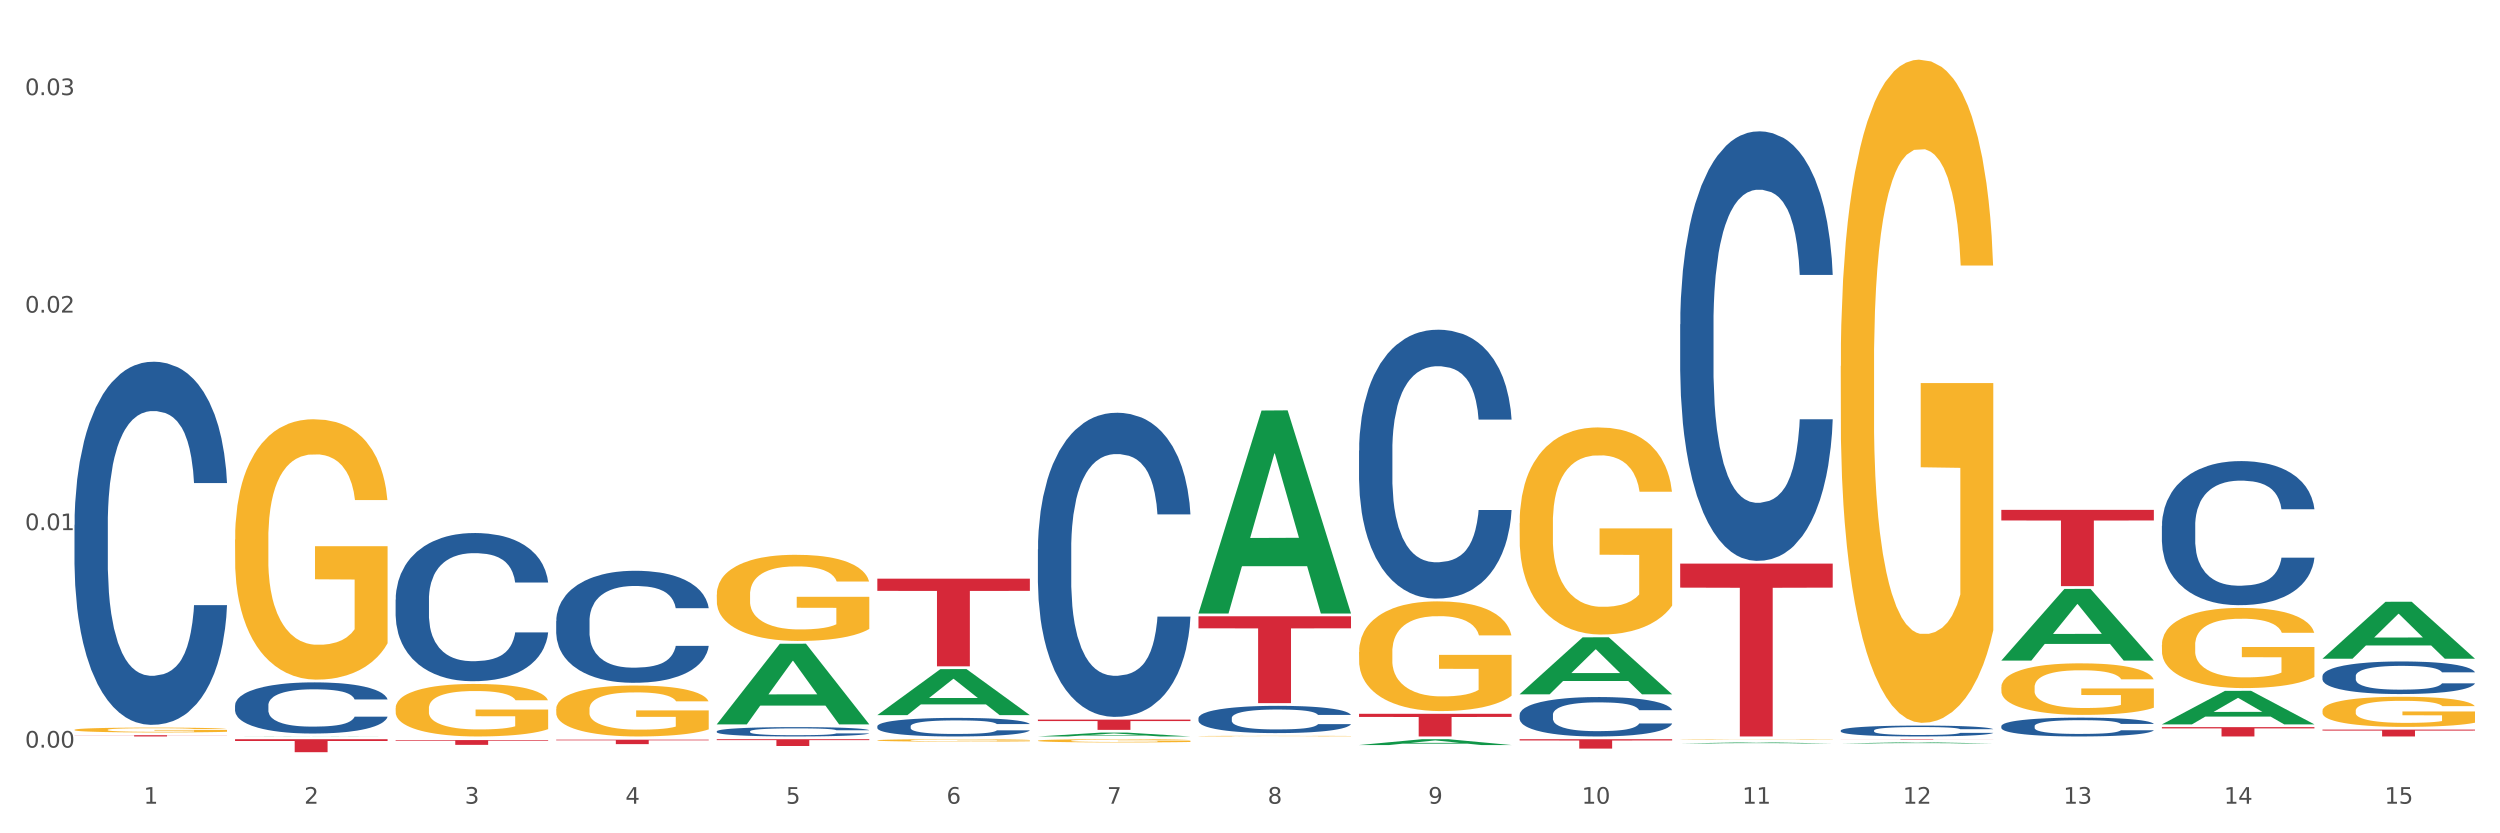 <?xml version="1.0" encoding="utf-8" standalone="no"?>
<!DOCTYPE svg PUBLIC "-//W3C//DTD SVG 1.1//EN"
  "http://www.w3.org/Graphics/SVG/1.1/DTD/svg11.dtd">
<svg xmlns:xlink="http://www.w3.org/1999/xlink" width="1080pt" height="360pt" viewBox="0 0 1080 360" xmlns="http://www.w3.org/2000/svg" version="1.1">
 <rect x="0" y="0" width="1080" height="360" fill="#333333" stroke="none"/>
 <defs>
  <style type="text/css">*{stroke-linejoin: round; stroke-linecap: butt}</style>
 </defs>
 <g id="figure_1">
  <g id="patch_1">
   <path d="M 0 360 
L 1080 360 
L 1080 0 
L 0 0 
z
" style="fill: #ffffff; stroke: #ffffff; stroke-linejoin: miter"/>
  </g>
  <g id="axes_1">
   <g id="matplotlib.axis_1">
    <g id="xtick_1">
     <g id="text_1">
      <!-- 1 -->
      <g style="fill: #4d4d4d" transform="translate(62.07 347.204) scale(0.096 -0.096)">
       <defs>
        <path id="DejaVuSans-31" d="M 794 531 
L 1825 531 
L 1825 4091 
L 703 3866 
L 703 4441 
L 1819 4666 
L 2450 4666 
L 2450 531 
L 3481 531 
L 3481 0 
L 794 0 
L 794 531 
z
" transform="scale(0.016)"/>
       </defs>
       <use xlink:href="#DejaVuSans-31"/>
      </g>
     </g>
    </g>
    <g id="xtick_2">
     <g id="text_2">
      <!-- 2 -->
      <g style="fill: #4d4d4d" transform="translate(131.436 347.204) scale(0.096 -0.096)">
       <defs>
        <path id="DejaVuSans-32" d="M 1228 531 
L 3431 531 
L 3431 0 
L 469 0 
L 469 531 
Q 828 903 1448 1529 
Q 2069 2156 2228 2338 
Q 2531 2678 2651 2914 
Q 2772 3150 2772 3378 
Q 2772 3750 2511 3984 
Q 2250 4219 1831 4219 
Q 1534 4219 1204 4116 
Q 875 4013 500 3803 
L 500 4441 
Q 881 4594 1212 4672 
Q 1544 4750 1819 4750 
Q 2544 4750 2975 4387 
Q 3406 4025 3406 3419 
Q 3406 3131 3298 2873 
Q 3191 2616 2906 2266 
Q 2828 2175 2409 1742 
Q 1991 1309 1228 531 
z
" transform="scale(0.016)"/>
       </defs>
       <use xlink:href="#DejaVuSans-32"/>
      </g>
     </g>
    </g>
    <g id="xtick_3">
     <g id="text_3">
      <!-- 3 -->
      <g style="fill: #4d4d4d" transform="translate(200.802 347.204) scale(0.096 -0.096)">
       <defs>
        <path id="DejaVuSans-33" d="M 2597 2516 
Q 3050 2419 3304 2112 
Q 3559 1806 3559 1356 
Q 3559 666 3084 287 
Q 2609 -91 1734 -91 
Q 1441 -91 1130 -33 
Q 819 25 488 141 
L 488 750 
Q 750 597 1062 519 
Q 1375 441 1716 441 
Q 2309 441 2620 675 
Q 2931 909 2931 1356 
Q 2931 1769 2642 2001 
Q 2353 2234 1838 2234 
L 1294 2234 
L 1294 2753 
L 1863 2753 
Q 2328 2753 2575 2939 
Q 2822 3125 2822 3475 
Q 2822 3834 2567 4026 
Q 2313 4219 1838 4219 
Q 1578 4219 1281 4162 
Q 984 4106 628 3988 
L 628 4550 
Q 988 4650 1302 4700 
Q 1616 4750 1894 4750 
Q 2613 4750 3031 4423 
Q 3450 4097 3450 3541 
Q 3450 3153 3228 2886 
Q 3006 2619 2597 2516 
z
" transform="scale(0.016)"/>
       </defs>
       <use xlink:href="#DejaVuSans-33"/>
      </g>
     </g>
    </g>
    <g id="xtick_4">
     <g id="text_4">
      <!-- 4 -->
      <g style="fill: #4d4d4d" transform="translate(270.169 347.204) scale(0.096 -0.096)">
       <defs>
        <path id="DejaVuSans-34" d="M 2419 4116 
L 825 1625 
L 2419 1625 
L 2419 4116 
z
M 2253 4666 
L 3047 4666 
L 3047 1625 
L 3713 1625 
L 3713 1100 
L 3047 1100 
L 3047 0 
L 2419 0 
L 2419 1100 
L 313 1100 
L 313 1709 
L 2253 4666 
z
" transform="scale(0.016)"/>
       </defs>
       <use xlink:href="#DejaVuSans-34"/>
      </g>
     </g>
    </g>
    <g id="xtick_5">
     <g id="text_5">
      <!-- 5 -->
      <g style="fill: #4d4d4d" transform="translate(339.535 347.204) scale(0.096 -0.096)">
       <defs>
        <path id="DejaVuSans-35" d="M 691 4666 
L 3169 4666 
L 3169 4134 
L 1269 4134 
L 1269 2991 
Q 1406 3038 1543 3061 
Q 1681 3084 1819 3084 
Q 2600 3084 3056 2656 
Q 3513 2228 3513 1497 
Q 3513 744 3044 326 
Q 2575 -91 1722 -91 
Q 1428 -91 1123 -41 
Q 819 9 494 109 
L 494 744 
Q 775 591 1075 516 
Q 1375 441 1709 441 
Q 2250 441 2565 725 
Q 2881 1009 2881 1497 
Q 2881 1984 2565 2268 
Q 2250 2553 1709 2553 
Q 1456 2553 1204 2497 
Q 953 2441 691 2322 
L 691 4666 
z
" transform="scale(0.016)"/>
       </defs>
       <use xlink:href="#DejaVuSans-35"/>
      </g>
     </g>
    </g>
    <g id="xtick_6">
     <g id="text_6">
      <!-- 6 -->
      <g style="fill: #4d4d4d" transform="translate(408.901 347.204) scale(0.096 -0.096)">
       <defs>
        <path id="DejaVuSans-36" d="M 2113 2584 
Q 1688 2584 1439 2293 
Q 1191 2003 1191 1497 
Q 1191 994 1439 701 
Q 1688 409 2113 409 
Q 2538 409 2786 701 
Q 3034 994 3034 1497 
Q 3034 2003 2786 2293 
Q 2538 2584 2113 2584 
z
M 3366 4563 
L 3366 3988 
Q 3128 4100 2886 4159 
Q 2644 4219 2406 4219 
Q 1781 4219 1451 3797 
Q 1122 3375 1075 2522 
Q 1259 2794 1537 2939 
Q 1816 3084 2150 3084 
Q 2853 3084 3261 2657 
Q 3669 2231 3669 1497 
Q 3669 778 3244 343 
Q 2819 -91 2113 -91 
Q 1303 -91 875 529 
Q 447 1150 447 2328 
Q 447 3434 972 4092 
Q 1497 4750 2381 4750 
Q 2619 4750 2861 4703 
Q 3103 4656 3366 4563 
z
" transform="scale(0.016)"/>
       </defs>
       <use xlink:href="#DejaVuSans-36"/>
      </g>
     </g>
    </g>
    <g id="xtick_7">
     <g id="text_7">
      <!-- 7 -->
      <g style="fill: #4d4d4d" transform="translate(478.267 347.204) scale(0.096 -0.096)">
       <defs>
        <path id="DejaVuSans-37" d="M 525 4666 
L 3525 4666 
L 3525 4397 
L 1831 0 
L 1172 0 
L 2766 4134 
L 525 4134 
L 525 4666 
z
" transform="scale(0.016)"/>
       </defs>
       <use xlink:href="#DejaVuSans-37"/>
      </g>
     </g>
    </g>
    <g id="xtick_8">
     <g id="text_8">
      <!-- 8 -->
      <g style="fill: #4d4d4d" transform="translate(547.634 347.204) scale(0.096 -0.096)">
       <defs>
        <path id="DejaVuSans-38" d="M 2034 2216 
Q 1584 2216 1326 1975 
Q 1069 1734 1069 1313 
Q 1069 891 1326 650 
Q 1584 409 2034 409 
Q 2484 409 2743 651 
Q 3003 894 3003 1313 
Q 3003 1734 2745 1975 
Q 2488 2216 2034 2216 
z
M 1403 2484 
Q 997 2584 770 2862 
Q 544 3141 544 3541 
Q 544 4100 942 4425 
Q 1341 4750 2034 4750 
Q 2731 4750 3128 4425 
Q 3525 4100 3525 3541 
Q 3525 3141 3298 2862 
Q 3072 2584 2669 2484 
Q 3125 2378 3379 2068 
Q 3634 1759 3634 1313 
Q 3634 634 3220 271 
Q 2806 -91 2034 -91 
Q 1263 -91 848 271 
Q 434 634 434 1313 
Q 434 1759 690 2068 
Q 947 2378 1403 2484 
z
M 1172 3481 
Q 1172 3119 1398 2916 
Q 1625 2713 2034 2713 
Q 2441 2713 2670 2916 
Q 2900 3119 2900 3481 
Q 2900 3844 2670 4047 
Q 2441 4250 2034 4250 
Q 1625 4250 1398 4047 
Q 1172 3844 1172 3481 
z
" transform="scale(0.016)"/>
       </defs>
       <use xlink:href="#DejaVuSans-38"/>
      </g>
     </g>
    </g>
    <g id="xtick_9">
     <g id="text_9">
      <!-- 9 -->
      <g style="fill: #4d4d4d" transform="translate(617 347.204) scale(0.096 -0.096)">
       <defs>
        <path id="DejaVuSans-39" d="M 703 97 
L 703 672 
Q 941 559 1184 500 
Q 1428 441 1663 441 
Q 2288 441 2617 861 
Q 2947 1281 2994 2138 
Q 2813 1869 2534 1725 
Q 2256 1581 1919 1581 
Q 1219 1581 811 2004 
Q 403 2428 403 3163 
Q 403 3881 828 4315 
Q 1253 4750 1959 4750 
Q 2769 4750 3195 4129 
Q 3622 3509 3622 2328 
Q 3622 1225 3098 567 
Q 2575 -91 1691 -91 
Q 1453 -91 1209 -44 
Q 966 3 703 97 
z
M 1959 2075 
Q 2384 2075 2632 2365 
Q 2881 2656 2881 3163 
Q 2881 3666 2632 3958 
Q 2384 4250 1959 4250 
Q 1534 4250 1286 3958 
Q 1038 3666 1038 3163 
Q 1038 2656 1286 2365 
Q 1534 2075 1959 2075 
z
" transform="scale(0.016)"/>
       </defs>
       <use xlink:href="#DejaVuSans-39"/>
      </g>
     </g>
    </g>
    <g id="xtick_10">
     <g id="text_10">
      <!-- 10 -->
      <g style="fill: #4d4d4d" transform="translate(683.312 347.204) scale(0.096 -0.096)">
       <defs>
        <path id="DejaVuSans-30" d="M 2034 4250 
Q 1547 4250 1301 3770 
Q 1056 3291 1056 2328 
Q 1056 1369 1301 889 
Q 1547 409 2034 409 
Q 2525 409 2770 889 
Q 3016 1369 3016 2328 
Q 3016 3291 2770 3770 
Q 2525 4250 2034 4250 
z
M 2034 4750 
Q 2819 4750 3233 4129 
Q 3647 3509 3647 2328 
Q 3647 1150 3233 529 
Q 2819 -91 2034 -91 
Q 1250 -91 836 529 
Q 422 1150 422 2328 
Q 422 3509 836 4129 
Q 1250 4750 2034 4750 
z
" transform="scale(0.016)"/>
       </defs>
       <use xlink:href="#DejaVuSans-31"/>
       <use xlink:href="#DejaVuSans-30" transform="translate(63.623 0)"/>
      </g>
     </g>
    </g>
    <g id="xtick_11">
     <g id="text_11">
      <!-- 11 -->
      <g style="fill: #4d4d4d" transform="translate(752.678 347.204) scale(0.096 -0.096)">
       <use xlink:href="#DejaVuSans-31"/>
       <use xlink:href="#DejaVuSans-31" transform="translate(63.623 0)"/>
      </g>
     </g>
    </g>
    <g id="xtick_12">
     <g id="text_12">
      <!-- 12 -->
      <g style="fill: #4d4d4d" transform="translate(822.044 347.204) scale(0.096 -0.096)">
       <use xlink:href="#DejaVuSans-31"/>
       <use xlink:href="#DejaVuSans-32" transform="translate(63.623 0)"/>
      </g>
     </g>
    </g>
    <g id="xtick_13">
     <g id="text_13">
      <!-- 13 -->
      <g style="fill: #4d4d4d" transform="translate(891.411 347.204) scale(0.096 -0.096)">
       <use xlink:href="#DejaVuSans-31"/>
       <use xlink:href="#DejaVuSans-33" transform="translate(63.623 0)"/>
      </g>
     </g>
    </g>
    <g id="xtick_14">
     <g id="text_14">
      <!-- 14 -->
      <g style="fill: #4d4d4d" transform="translate(960.777 347.204) scale(0.096 -0.096)">
       <use xlink:href="#DejaVuSans-31"/>
       <use xlink:href="#DejaVuSans-34" transform="translate(63.623 0)"/>
      </g>
     </g>
    </g>
    <g id="xtick_15">
     <g id="text_15">
      <!-- 15 -->
      <g style="fill: #4d4d4d" transform="translate(1030.143 347.204) scale(0.096 -0.096)">
       <use xlink:href="#DejaVuSans-31"/>
       <use xlink:href="#DejaVuSans-35" transform="translate(63.623 0)"/>
      </g>
     </g>
    </g>
    <g id="xtick_16"/>
    <g id="xtick_17"/>
    <g id="xtick_18"/>
    <g id="xtick_19"/>
    <g id="xtick_20"/>
    <g id="xtick_21"/>
    <g id="xtick_22"/>
    <g id="xtick_23"/>
    <g id="xtick_24"/>
    <g id="xtick_25"/>
    <g id="xtick_26"/>
    <g id="xtick_27"/>
    <g id="xtick_28"/>
    <g id="xtick_29"/>
   </g>
   <g id="matplotlib.axis_2">
    <g id="ytick_1">
     <g id="text_16">
      <!-- 0.00 -->
      <g style="fill: #4d4d4d" transform="translate(10.8 322.975) scale(0.096 -0.096)">
       <defs>
        <path id="DejaVuSans-2e" d="M 684 794 
L 1344 794 
L 1344 0 
L 684 0 
L 684 794 
z
" transform="scale(0.016)"/>
       </defs>
       <use xlink:href="#DejaVuSans-30"/>
       <use xlink:href="#DejaVuSans-2e" transform="translate(63.623 0)"/>
       <use xlink:href="#DejaVuSans-30" transform="translate(95.41 0)"/>
       <use xlink:href="#DejaVuSans-30" transform="translate(159.033 0)"/>
      </g>
     </g>
    </g>
    <g id="ytick_2">
     <g id="text_17">
      <!-- 0.01 -->
      <g style="fill: #4d4d4d" transform="translate(10.8 229.015) scale(0.096 -0.096)">
       <use xlink:href="#DejaVuSans-30"/>
       <use xlink:href="#DejaVuSans-2e" transform="translate(63.623 0)"/>
       <use xlink:href="#DejaVuSans-30" transform="translate(95.41 0)"/>
       <use xlink:href="#DejaVuSans-31" transform="translate(159.033 0)"/>
      </g>
     </g>
    </g>
    <g id="ytick_3">
     <g id="text_18">
      <!-- 0.02 -->
      <g style="fill: #4d4d4d" transform="translate(10.8 135.056) scale(0.096 -0.096)">
       <use xlink:href="#DejaVuSans-30"/>
       <use xlink:href="#DejaVuSans-2e" transform="translate(63.623 0)"/>
       <use xlink:href="#DejaVuSans-30" transform="translate(95.41 0)"/>
       <use xlink:href="#DejaVuSans-32" transform="translate(159.033 0)"/>
      </g>
     </g>
    </g>
    <g id="ytick_4">
     <g id="text_19">
      <!-- 0.03 -->
      <g style="fill: #4d4d4d" transform="translate(10.8 41.096) scale(0.096 -0.096)">
       <use xlink:href="#DejaVuSans-30"/>
       <use xlink:href="#DejaVuSans-2e" transform="translate(63.623 0)"/>
       <use xlink:href="#DejaVuSans-30" transform="translate(95.41 0)"/>
       <use xlink:href="#DejaVuSans-33" transform="translate(159.033 0)"/>
      </g>
     </g>
    </g>
    <g id="ytick_5"/>
    <g id="ytick_6"/>
    <g id="ytick_7"/>
   </g>
   <g id="PolyCollection_1">
    <path d="M 101.541 318.153 
L 101.609 318.153 
L 128.784 318.06 
L 140.061 318.06 
L 167.439 318.153 
L 154.395 318.153 
L 148.485 318.132 
L 120.427 318.132 
L 120.224 318.132 
L 114.517 318.153 
L 101.541 318.153 
L 101.541 318.153 
L 123.96 318.119 
L 144.952 318.118 
L 134.558 318.08 
L 134.422 318.079 
L 134.286 318.08 
L 123.892 318.118 
L 123.96 318.119 
L 101.541 318.153 
z
" clip-path="url(#p349a1ceeef)" style="fill: #109648"/>
    <path d="M 1003.302 307.018 
L 1003.38 307.006 
L 1003.38 306.579 
L 1003.535 306.21 
L 1004.314 305.318 
L 1005.481 304.581 
L 1006.336 304.189 
L 1007.192 303.868 
L 1008.204 303.547 
L 1009.448 303.214 
L 1011.705 302.727 
L 1013.105 302.477 
L 1014.817 302.216 
L 1017.929 301.836 
L 1020.185 301.622 
L 1022.519 301.443 
L 1026.331 301.229 
L 1028.821 301.134 
L 1031.466 301.063 
L 1034.656 301.015 
L 1037.068 301.004 
L 1042.358 301.039 
L 1046.871 301.146 
L 1049.049 301.229 
L 1051.85 301.372 
L 1053.328 301.467 
L 1055.74 301.657 
L 1058.23 301.907 
L 1059.942 302.121 
L 1062.509 302.525 
L 1064.454 302.929 
L 1066.244 303.428 
L 1067.177 303.773 
L 1067.877 304.094 
L 1068.5 304.463 
L 1069.122 305.045 
L 1055.118 305.045 
L 1054.573 304.629 
L 1053.717 304.237 
L 1052.473 303.856 
L 1051.383 303.619 
L 1049.516 303.321 
L 1047.805 303.131 
L 1046.015 302.989 
L 1043.837 302.87 
L 1042.125 302.81 
L 1039.713 302.763 
L 1034.967 302.775 
L 1031.777 302.87 
L 1029.599 302.989 
L 1028.199 303.096 
L 1026.954 303.214 
L 1025.553 303.381 
L 1023.919 303.631 
L 1022.752 303.856 
L 1021.585 304.142 
L 1020.652 304.427 
L 1019.796 304.76 
L 1019.096 305.116 
L 1018.551 305.485 
L 1018.084 305.937 
L 1017.695 306.685 
L 1017.695 308.314 
L 1017.851 308.683 
L 1018.24 309.17 
L 1018.707 309.538 
L 1019.485 309.978 
L 1020.185 310.275 
L 1021.508 310.703 
L 1022.986 311.06 
L 1024.153 311.286 
L 1025.32 311.476 
L 1027.343 311.737 
L 1029.599 311.951 
L 1031.544 312.082 
L 1034.189 312.201 
L 1035.979 312.249 
L 1037.535 312.272 
L 1041.347 312.272 
L 1044.07 312.237 
L 1047.104 312.154 
L 1049.438 312.047 
L 1051.383 311.916 
L 1053.562 311.702 
L 1054.962 311.5 
L 1054.962 309.015 
L 1037.846 309.003 
L 1037.846 307.351 
L 1069.2 307.351 
L 1069.2 312.201 
L 1067.877 312.451 
L 1066.399 312.677 
L 1064.843 312.879 
L 1062.509 313.128 
L 1059.708 313.366 
L 1057.219 313.532 
L 1054.573 313.675 
L 1051.461 313.806 
L 1047.416 313.925 
L 1044.926 313.972 
L 1041.814 314.008 
L 1038.157 314.02 
L 1034.967 313.996 
L 1031.855 313.937 
L 1028.588 313.83 
L 1025.398 313.675 
L 1022.986 313.521 
L 1020.574 313.33 
L 1018.007 313.081 
L 1015.984 312.843 
L 1014.428 312.629 
L 1012.716 312.356 
L 1010.849 311.999 
L 1009.448 311.678 
L 1008.204 311.345 
L 1006.881 310.917 
L 1005.947 310.549 
L 1005.014 310.085 
L 1004.469 309.74 
L 1003.847 309.206 
L 1003.38 308.457 
L 1003.302 307.018 
z
" clip-path="url(#p349a1ceeef)" style="fill: #f7b32b"/>
    <path d="M 32.175 317.596 
L 98.073 317.596 
L 98.073 317.674 
L 72.151 317.674 
L 72.151 318.153 
L 57.941 318.153 
L 57.941 317.674 
L 32.175 317.674 
L 32.175 317.597 
L 32.175 317.596 
z
" clip-path="url(#p349a1ceeef)" style="fill: #d62839"/>
    <path d="M 101.541 319.328 
L 167.439 319.328 
L 167.439 320.109 
L 141.517 320.114 
L 141.517 324.95 
L 127.307 324.95 
L 127.307 320.114 
L 101.541 320.109 
L 101.541 319.333 
L 101.541 319.328 
z
" clip-path="url(#p349a1ceeef)" style="fill: #d62839"/>
    <path d="M 170.907 319.702 
L 236.805 319.702 
L 236.805 319.992 
L 210.883 319.994 
L 210.883 321.791 
L 196.673 321.791 
L 196.673 319.994 
L 170.907 319.992 
L 170.907 319.704 
L 170.907 319.702 
z
" clip-path="url(#p349a1ceeef)" style="fill: #d62839"/>
    <path d="M 240.274 319.549 
L 306.172 319.549 
L 306.172 319.814 
L 280.25 319.816 
L 280.25 321.458 
L 266.039 321.458 
L 266.039 319.816 
L 240.274 319.814 
L 240.274 319.55 
L 240.274 319.549 
z
" clip-path="url(#p349a1ceeef)" style="fill: #d62839"/>
    <path d="M 309.64 319.328 
L 375.538 319.328 
L 375.538 319.738 
L 349.616 319.741 
L 349.616 322.284 
L 335.406 322.284 
L 335.406 319.741 
L 309.64 319.738 
L 309.64 319.33 
L 309.64 319.328 
z
" clip-path="url(#p349a1ceeef)" style="fill: #d62839"/>
    <path d="M 379.006 249.993 
L 444.904 249.993 
L 444.904 255.256 
L 418.982 255.291 
L 418.982 287.865 
L 404.772 287.865 
L 404.772 255.291 
L 379.006 255.256 
L 379.006 250.028 
L 379.006 249.993 
z
" clip-path="url(#p349a1ceeef)" style="fill: #d62839"/>
    <path d="M 448.372 310.875 
L 514.27 310.875 
L 514.27 311.491 
L 488.348 311.495 
L 488.348 315.308 
L 474.138 315.308 
L 474.138 311.495 
L 448.372 311.491 
L 448.372 310.879 
L 448.372 310.875 
z
" clip-path="url(#p349a1ceeef)" style="fill: #d62839"/>
    <path d="M 517.739 266.218 
L 583.636 266.218 
L 583.636 271.433 
L 557.715 271.468 
L 557.715 303.746 
L 543.504 303.746 
L 543.504 271.468 
L 517.739 271.433 
L 517.739 266.253 
L 517.739 266.218 
z
" clip-path="url(#p349a1ceeef)" style="fill: #d62839"/>
    <path d="M 587.105 308.364 
L 653.003 308.364 
L 653.003 309.724 
L 627.081 309.734 
L 627.081 318.153 
L 612.871 318.153 
L 612.871 309.734 
L 587.105 309.724 
L 587.105 308.373 
L 587.105 308.364 
z
" clip-path="url(#p349a1ceeef)" style="fill: #d62839"/>
    <path d="M 656.471 319.328 
L 722.369 319.328 
L 722.369 319.893 
L 696.447 319.897 
L 696.447 323.395 
L 682.237 323.395 
L 682.237 319.897 
L 656.471 319.893 
L 656.471 319.331 
L 656.471 319.328 
z
" clip-path="url(#p349a1ceeef)" style="fill: #d62839"/>
    <path d="M 795.203 319.328 
L 861.101 319.328 
L 861.101 319.354 
L 835.179 319.355 
L 835.179 319.521 
L 820.969 319.521 
L 820.969 319.355 
L 795.203 319.354 
L 795.203 319.328 
L 795.203 319.328 
z
" clip-path="url(#p349a1ceeef)" style="fill: #d62839"/>
    <path d="M 864.57 220.264 
L 930.468 220.264 
L 930.468 224.843 
L 904.546 224.874 
L 904.546 253.213 
L 890.335 253.213 
L 890.335 224.874 
L 864.57 224.843 
L 864.57 220.295 
L 864.57 220.264 
z
" clip-path="url(#p349a1ceeef)" style="fill: #d62839"/>
    <path d="M 933.936 314.113 
L 999.834 314.113 
L 999.834 314.675 
L 973.912 314.678 
L 973.912 318.153 
L 959.702 318.153 
L 959.702 314.678 
L 933.936 314.675 
L 933.936 314.117 
L 933.936 314.113 
z
" clip-path="url(#p349a1ceeef)" style="fill: #d62839"/>
    <path d="M 1003.302 315.194 
L 1069.2 315.194 
L 1069.2 315.605 
L 1043.278 315.608 
L 1043.278 318.153 
L 1029.068 318.153 
L 1029.068 315.608 
L 1003.302 315.605 
L 1003.302 315.197 
L 1003.302 315.194 
z
" clip-path="url(#p349a1ceeef)" style="fill: #d62839"/>
    <path d="M 32.175 315.29 
L 32.253 315.288 
L 32.253 315.219 
L 32.408 315.16 
L 33.186 315.015 
L 34.353 314.896 
L 35.209 314.833 
L 36.065 314.781 
L 37.076 314.729 
L 38.321 314.675 
L 40.578 314.596 
L 41.978 314.556 
L 43.69 314.514 
L 46.802 314.452 
L 49.058 314.418 
L 51.392 314.389 
L 55.204 314.354 
L 57.694 314.339 
L 60.339 314.327 
L 63.529 314.32 
L 65.941 314.318 
L 71.231 314.324 
L 75.744 314.341 
L 77.922 314.354 
L 80.723 314.377 
L 82.201 314.393 
L 84.613 314.424 
L 87.103 314.464 
L 88.815 314.498 
L 91.382 314.564 
L 93.327 314.629 
L 95.116 314.71 
L 96.05 314.766 
L 96.75 314.817 
L 97.373 314.877 
L 97.995 314.971 
L 83.991 314.971 
L 83.446 314.904 
L 82.59 314.841 
L 81.346 314.779 
L 80.256 314.741 
L 78.389 314.693 
L 76.677 314.662 
L 74.888 314.639 
L 72.71 314.62 
L 70.998 314.61 
L 68.586 314.602 
L 63.84 314.604 
L 60.65 314.62 
L 58.472 314.639 
L 57.071 314.656 
L 55.827 314.675 
L 54.426 314.702 
L 52.792 314.743 
L 51.625 314.779 
L 50.458 314.825 
L 49.525 314.871 
L 48.669 314.925 
L 47.969 314.983 
L 47.424 315.042 
L 46.957 315.115 
L 46.568 315.236 
L 46.568 315.5 
L 46.724 315.559 
L 47.113 315.638 
L 47.58 315.698 
L 48.358 315.769 
L 49.058 315.817 
L 50.381 315.886 
L 51.859 315.944 
L 53.026 315.98 
L 54.193 316.011 
L 56.216 316.053 
L 58.472 316.088 
L 60.417 316.109 
L 63.062 316.128 
L 64.852 316.136 
L 66.408 316.14 
L 70.22 316.14 
L 72.943 316.134 
L 75.977 316.12 
L 78.311 316.103 
L 80.256 316.082 
L 82.435 316.047 
L 83.835 316.015 
L 83.835 315.613 
L 66.719 315.611 
L 66.719 315.344 
L 98.073 315.344 
L 98.073 316.128 
L 96.75 316.168 
L 95.272 316.205 
L 93.716 316.238 
L 91.382 316.278 
L 88.581 316.316 
L 86.091 316.343 
L 83.446 316.366 
L 80.334 316.388 
L 76.288 316.407 
L 73.799 316.414 
L 70.687 316.42 
L 67.03 316.422 
L 63.84 316.418 
L 60.728 316.409 
L 57.461 316.391 
L 54.271 316.366 
L 51.859 316.341 
L 49.447 316.311 
L 46.879 316.27 
L 44.857 316.232 
L 43.301 316.197 
L 41.589 316.153 
L 39.722 316.095 
L 38.321 316.044 
L 37.076 315.99 
L 35.754 315.921 
L 34.82 315.861 
L 33.887 315.786 
L 33.342 315.73 
L 32.72 315.644 
L 32.253 315.523 
L 32.175 315.29 
z
" clip-path="url(#p349a1ceeef)" style="fill: #f7b32b"/>
    <path d="M 1003.302 292.075 
L 1003.38 292.062 
L 1003.38 291.702 
L 1003.614 291.214 
L 1004.47 290.313 
L 1005.561 289.632 
L 1007.43 288.835 
L 1008.443 288.5 
L 1009.767 288.127 
L 1012.494 287.523 
L 1015.609 287.009 
L 1017.79 286.726 
L 1019.426 286.546 
L 1023.087 286.224 
L 1025.19 286.083 
L 1027.371 285.967 
L 1029.241 285.89 
L 1032.356 285.8 
L 1034.849 285.761 
L 1037.731 285.748 
L 1040.146 285.761 
L 1043.339 285.813 
L 1048.013 285.967 
L 1049.805 286.057 
L 1052.219 286.211 
L 1054.712 286.417 
L 1056.737 286.623 
L 1059.074 286.919 
L 1061.489 287.304 
L 1063.825 287.793 
L 1065.461 288.243 
L 1066.785 288.719 
L 1067.954 289.298 
L 1068.811 289.928 
L 1069.2 290.455 
L 1054.945 290.455 
L 1054.556 289.979 
L 1053.777 289.465 
L 1052.998 289.118 
L 1052.141 288.835 
L 1050.817 288.513 
L 1049.649 288.307 
L 1047.701 288.063 
L 1045.91 287.909 
L 1044.43 287.819 
L 1042.638 287.742 
L 1038.822 287.664 
L 1036.095 287.664 
L 1034.382 287.69 
L 1032.278 287.754 
L 1030.487 287.844 
L 1028.384 287.999 
L 1026.748 288.166 
L 1025.112 288.385 
L 1024.178 288.539 
L 1022.775 288.822 
L 1021.841 289.053 
L 1020.594 289.452 
L 1019.893 289.735 
L 1018.647 290.468 
L 1018.102 291.008 
L 1017.868 291.381 
L 1017.712 291.792 
L 1017.712 293.798 
L 1018.18 294.698 
L 1018.569 295.084 
L 1019.192 295.521 
L 1020.361 296.087 
L 1022.074 296.64 
L 1023.866 297.039 
L 1025.346 297.283 
L 1026.748 297.463 
L 1028.15 297.605 
L 1029.864 297.733 
L 1031.266 297.81 
L 1033.369 297.887 
L 1035.862 297.926 
L 1037.809 297.926 
L 1041.781 297.862 
L 1043.573 297.797 
L 1045.287 297.707 
L 1047.156 297.566 
L 1048.636 297.412 
L 1049.493 297.296 
L 1050.895 297.052 
L 1051.986 296.794 
L 1052.92 296.499 
L 1053.543 296.242 
L 1054.244 295.856 
L 1054.79 295.419 
L 1054.945 295.187 
L 1069.2 295.187 
L 1068.888 295.65 
L 1068.343 296.1 
L 1067.253 296.704 
L 1066.396 297.052 
L 1065.072 297.476 
L 1063.67 297.836 
L 1061.722 298.235 
L 1059.931 298.53 
L 1058.061 298.788 
L 1056.036 299.019 
L 1052.375 299.341 
L 1051.051 299.431 
L 1048.247 299.585 
L 1046.066 299.675 
L 1042.872 299.765 
L 1039.6 299.816 
L 1036.173 299.829 
L 1033.135 299.804 
L 1029.786 299.726 
L 1027.683 299.649 
L 1025.346 299.533 
L 1022.62 299.353 
L 1020.049 299.135 
L 1017.634 298.878 
L 1015.376 298.582 
L 1013.272 298.248 
L 1010.546 297.695 
L 1008.521 297.155 
L 1007.041 296.653 
L 1006.028 296.229 
L 1005.016 295.689 
L 1004.47 295.316 
L 1003.614 294.416 
L 1003.302 293.58 
L 1003.302 292.075 
z
" clip-path="url(#p349a1ceeef)" style="fill: #255c99"/>
    <path d="M 32.175 226.749 
L 32.253 226.605 
L 32.253 222.594 
L 32.487 217.149 
L 33.343 207.12 
L 34.434 199.526 
L 36.303 190.643 
L 37.316 186.918 
L 38.64 182.763 
L 41.366 176.029 
L 44.482 170.298 
L 46.663 167.146 
L 48.299 165.14 
L 51.96 161.558 
L 54.063 159.982 
L 56.244 158.693 
L 58.114 157.833 
L 61.229 156.83 
L 63.722 156.401 
L 66.604 156.257 
L 69.019 156.401 
L 72.212 156.974 
L 76.886 158.693 
L 78.677 159.696 
L 81.092 161.415 
L 83.585 163.708 
L 85.61 166 
L 87.947 169.295 
L 90.361 173.594 
L 92.698 179.038 
L 94.334 184.053 
L 95.658 189.354 
L 96.827 195.801 
L 97.683 202.822 
L 98.073 208.696 
L 83.818 208.696 
L 83.429 203.395 
L 82.65 197.664 
L 81.871 193.795 
L 81.014 190.643 
L 79.69 187.061 
L 78.522 184.769 
L 76.574 182.047 
L 74.783 180.327 
L 73.303 179.325 
L 71.511 178.465 
L 67.694 177.605 
L 64.968 177.605 
L 63.255 177.892 
L 61.151 178.608 
L 59.36 179.611 
L 57.257 181.33 
L 55.621 183.193 
L 53.985 185.629 
L 53.05 187.348 
L 51.648 190.5 
L 50.714 193.079 
L 49.467 197.52 
L 48.766 200.673 
L 47.52 208.839 
L 46.975 214.857 
L 46.741 219.012 
L 46.585 223.597 
L 46.585 245.947 
L 47.053 255.977 
L 47.442 260.275 
L 48.065 265.146 
L 49.234 271.45 
L 50.947 277.611 
L 52.739 282.053 
L 54.219 284.775 
L 55.621 286.781 
L 57.023 288.357 
L 58.737 289.79 
L 60.139 290.649 
L 62.242 291.509 
L 64.734 291.939 
L 66.682 291.939 
L 70.654 291.222 
L 72.446 290.506 
L 74.16 289.503 
L 76.029 287.927 
L 77.509 286.208 
L 78.366 284.918 
L 79.768 282.196 
L 80.858 279.331 
L 81.793 276.035 
L 82.416 273.17 
L 83.117 268.872 
L 83.663 264 
L 83.818 261.421 
L 98.073 261.421 
L 97.761 266.579 
L 97.216 271.594 
L 96.126 278.328 
L 95.269 282.196 
L 93.945 286.924 
L 92.542 290.936 
L 90.595 295.377 
L 88.804 298.673 
L 86.934 301.538 
L 84.909 304.117 
L 81.248 307.699 
L 79.924 308.702 
L 77.12 310.421 
L 74.939 311.424 
L 71.745 312.427 
L 68.473 313 
L 65.046 313.144 
L 62.008 312.857 
L 58.659 311.997 
L 56.556 311.138 
L 54.219 309.848 
L 51.493 307.842 
L 48.922 305.407 
L 46.507 302.541 
L 44.248 299.246 
L 42.145 295.521 
L 39.419 289.36 
L 37.394 283.342 
L 35.914 277.755 
L 34.901 273.027 
L 33.889 267.009 
L 33.343 262.854 
L 32.487 252.825 
L 32.175 243.512 
L 32.175 226.749 
z
" clip-path="url(#p349a1ceeef)" style="fill: #255c99"/>
    <path d="M 101.541 304.713 
L 101.619 304.693 
L 101.619 304.127 
L 101.853 303.36 
L 102.71 301.947 
L 103.8 300.877 
L 105.67 299.626 
L 106.682 299.101 
L 108.006 298.515 
L 110.733 297.567 
L 113.848 296.759 
L 116.029 296.315 
L 117.665 296.032 
L 121.326 295.528 
L 123.429 295.306 
L 125.61 295.124 
L 127.48 295.003 
L 130.595 294.862 
L 133.088 294.801 
L 135.97 294.781 
L 138.385 294.801 
L 141.578 294.882 
L 146.252 295.124 
L 148.044 295.265 
L 150.458 295.508 
L 152.951 295.831 
L 154.976 296.154 
L 157.313 296.618 
L 159.728 297.224 
L 162.064 297.991 
L 163.7 298.697 
L 165.024 299.444 
L 166.193 300.352 
L 167.05 301.342 
L 167.439 302.169 
L 153.185 302.169 
L 152.795 301.422 
L 152.016 300.615 
L 151.237 300.07 
L 150.38 299.626 
L 149.056 299.121 
L 147.888 298.798 
L 145.941 298.415 
L 144.149 298.172 
L 142.669 298.031 
L 140.877 297.91 
L 137.061 297.789 
L 134.334 297.789 
L 132.621 297.829 
L 130.518 297.93 
L 128.726 298.071 
L 126.623 298.314 
L 124.987 298.576 
L 123.351 298.919 
L 122.417 299.161 
L 121.015 299.606 
L 120.08 299.969 
L 118.834 300.595 
L 118.133 301.039 
L 116.886 302.189 
L 116.341 303.037 
L 116.107 303.623 
L 115.952 304.269 
L 115.952 307.418 
L 116.419 308.831 
L 116.808 309.436 
L 117.431 310.123 
L 118.6 311.011 
L 120.314 311.879 
L 122.105 312.505 
L 123.585 312.888 
L 124.987 313.171 
L 126.389 313.393 
L 128.103 313.595 
L 129.505 313.716 
L 131.608 313.837 
L 134.101 313.898 
L 136.048 313.898 
L 140.021 313.797 
L 141.812 313.696 
L 143.526 313.555 
L 145.395 313.333 
L 146.875 313.09 
L 147.732 312.909 
L 149.134 312.525 
L 150.225 312.121 
L 151.159 311.657 
L 151.783 311.253 
L 152.484 310.648 
L 153.029 309.961 
L 153.185 309.598 
L 167.439 309.598 
L 167.128 310.325 
L 166.582 311.031 
L 165.492 311.98 
L 164.635 312.525 
L 163.311 313.191 
L 161.909 313.756 
L 159.961 314.382 
L 158.17 314.847 
L 156.3 315.25 
L 154.275 315.614 
L 150.614 316.118 
L 149.29 316.26 
L 146.486 316.502 
L 144.305 316.643 
L 141.111 316.784 
L 137.84 316.865 
L 134.412 316.885 
L 131.374 316.845 
L 128.025 316.724 
L 125.922 316.603 
L 123.585 316.421 
L 120.859 316.138 
L 118.288 315.795 
L 115.874 315.392 
L 113.615 314.927 
L 111.512 314.402 
L 108.785 313.534 
L 106.76 312.687 
L 105.28 311.899 
L 104.267 311.233 
L 103.255 310.385 
L 102.71 309.8 
L 101.853 308.387 
L 101.541 307.075 
L 101.541 304.713 
z
" clip-path="url(#p349a1ceeef)" style="fill: #255c99"/>
    <path d="M 170.907 259.031 
L 170.985 258.973 
L 170.985 257.336 
L 171.219 255.114 
L 172.076 251.02 
L 173.166 247.921 
L 175.036 244.296 
L 176.048 242.776 
L 177.373 241.08 
L 180.099 238.332 
L 183.215 235.993 
L 185.396 234.706 
L 187.031 233.888 
L 190.692 232.426 
L 192.796 231.783 
L 194.977 231.256 
L 196.846 230.905 
L 199.962 230.496 
L 202.454 230.321 
L 205.336 230.262 
L 207.751 230.321 
L 210.945 230.555 
L 215.618 231.256 
L 217.41 231.666 
L 219.825 232.367 
L 222.317 233.303 
L 224.342 234.238 
L 226.679 235.583 
L 229.094 237.338 
L 231.431 239.56 
L 233.066 241.606 
L 234.391 243.77 
L 235.559 246.401 
L 236.416 249.266 
L 236.805 251.664 
L 222.551 251.664 
L 222.161 249.5 
L 221.382 247.161 
L 220.604 245.582 
L 219.747 244.296 
L 218.422 242.834 
L 217.254 241.899 
L 215.307 240.788 
L 213.515 240.086 
L 212.035 239.677 
L 210.244 239.326 
L 206.427 238.975 
L 203.701 238.975 
L 201.987 239.092 
L 199.884 239.384 
L 198.092 239.793 
L 195.989 240.495 
L 194.353 241.255 
L 192.718 242.249 
L 191.783 242.951 
L 190.381 244.238 
L 189.446 245.29 
L 188.2 247.103 
L 187.499 248.389 
L 186.252 251.722 
L 185.707 254.178 
L 185.474 255.874 
L 185.318 257.745 
L 185.318 266.867 
L 185.785 270.96 
L 186.175 272.714 
L 186.798 274.702 
L 187.966 277.275 
L 189.68 279.79 
L 191.471 281.602 
L 192.951 282.713 
L 194.353 283.532 
L 195.755 284.175 
L 197.469 284.76 
L 198.871 285.111 
L 200.974 285.462 
L 203.467 285.637 
L 205.414 285.637 
L 209.387 285.345 
L 211.178 285.052 
L 212.892 284.643 
L 214.761 284 
L 216.241 283.298 
L 217.098 282.772 
L 218.5 281.661 
L 219.591 280.491 
L 220.526 279.146 
L 221.149 277.977 
L 221.85 276.223 
L 222.395 274.235 
L 222.551 273.182 
L 236.805 273.182 
L 236.494 275.287 
L 235.949 277.334 
L 234.858 280.082 
L 234.001 281.661 
L 232.677 283.59 
L 231.275 285.228 
L 229.328 287.04 
L 227.536 288.385 
L 225.667 289.555 
L 223.641 290.607 
L 219.98 292.069 
L 218.656 292.479 
L 215.852 293.18 
L 213.671 293.59 
L 210.477 293.999 
L 207.206 294.233 
L 203.779 294.291 
L 200.741 294.174 
L 197.391 293.823 
L 195.288 293.473 
L 192.951 292.946 
L 190.225 292.128 
L 187.655 291.134 
L 185.24 289.964 
L 182.981 288.619 
L 180.878 287.099 
L 178.152 284.585 
L 176.126 282.129 
L 174.646 279.848 
L 173.634 277.918 
L 172.621 275.463 
L 172.076 273.767 
L 171.219 269.674 
L 170.907 265.873 
L 170.907 259.031 
z
" clip-path="url(#p349a1ceeef)" style="fill: #255c99"/>
    <path d="M 240.274 268.318 
L 240.352 268.273 
L 240.352 267.036 
L 240.585 265.356 
L 241.442 262.262 
L 242.533 259.919 
L 244.402 257.179 
L 245.415 256.03 
L 246.739 254.748 
L 249.465 252.67 
L 252.581 250.902 
L 254.762 249.93 
L 256.398 249.311 
L 260.059 248.206 
L 262.162 247.72 
L 264.343 247.322 
L 266.212 247.057 
L 269.328 246.747 
L 271.821 246.615 
L 274.703 246.57 
L 277.117 246.615 
L 280.311 246.791 
L 284.985 247.322 
L 286.776 247.631 
L 289.191 248.162 
L 291.683 248.869 
L 293.709 249.576 
L 296.045 250.593 
L 298.46 251.919 
L 300.797 253.599 
L 302.433 255.146 
L 303.757 256.781 
L 304.925 258.77 
L 305.782 260.936 
L 306.172 262.748 
L 291.917 262.748 
L 291.528 261.113 
L 290.749 259.345 
L 289.97 258.151 
L 289.113 257.179 
L 287.789 256.074 
L 286.62 255.367 
L 284.673 254.527 
L 282.881 253.996 
L 281.401 253.687 
L 279.61 253.422 
L 275.793 253.156 
L 273.067 253.156 
L 271.353 253.245 
L 269.25 253.466 
L 267.458 253.775 
L 265.355 254.306 
L 263.72 254.88 
L 262.084 255.632 
L 261.149 256.162 
L 259.747 257.135 
L 258.812 257.93 
L 257.566 259.301 
L 256.865 260.273 
L 255.619 262.792 
L 255.073 264.649 
L 254.84 265.931 
L 254.684 267.345 
L 254.684 274.241 
L 255.151 277.335 
L 255.541 278.661 
L 256.164 280.164 
L 257.332 282.109 
L 259.046 284.009 
L 260.838 285.38 
L 262.318 286.219 
L 263.72 286.838 
L 265.122 287.324 
L 266.835 287.766 
L 268.237 288.032 
L 270.341 288.297 
L 272.833 288.429 
L 274.78 288.429 
L 278.753 288.208 
L 280.545 287.987 
L 282.258 287.678 
L 284.128 287.192 
L 285.608 286.661 
L 286.465 286.264 
L 287.867 285.424 
L 288.957 284.54 
L 289.892 283.523 
L 290.515 282.639 
L 291.216 281.313 
L 291.761 279.81 
L 291.917 279.014 
L 306.172 279.014 
L 305.86 280.606 
L 305.315 282.153 
L 304.224 284.23 
L 303.367 285.424 
L 302.043 286.882 
L 300.641 288.12 
L 298.694 289.49 
L 296.902 290.507 
L 295.033 291.391 
L 293.008 292.187 
L 289.347 293.292 
L 288.022 293.601 
L 285.218 294.131 
L 283.037 294.441 
L 279.844 294.75 
L 276.572 294.927 
L 273.145 294.971 
L 270.107 294.883 
L 266.757 294.618 
L 264.654 294.352 
L 262.318 293.955 
L 259.591 293.336 
L 257.021 292.584 
L 254.606 291.7 
L 252.347 290.684 
L 250.244 289.534 
L 247.518 287.634 
L 245.493 285.777 
L 244.013 284.053 
L 243 282.595 
L 241.987 280.738 
L 241.442 279.456 
L 240.585 276.362 
L 240.274 273.489 
L 240.274 268.318 
z
" clip-path="url(#p349a1ceeef)" style="fill: #255c99"/>
    <path d="M 309.64 315.926 
L 309.718 315.922 
L 309.718 315.819 
L 309.951 315.679 
L 310.808 315.42 
L 311.899 315.224 
L 313.768 314.995 
L 314.781 314.899 
L 316.105 314.792 
L 318.831 314.619 
L 321.947 314.471 
L 324.128 314.39 
L 325.764 314.338 
L 329.425 314.245 
L 331.528 314.205 
L 333.709 314.172 
L 335.578 314.149 
L 338.694 314.124 
L 341.187 314.112 
L 344.069 314.109 
L 346.484 314.112 
L 349.677 314.127 
L 354.351 314.172 
L 356.142 314.197 
L 358.557 314.242 
L 361.05 314.301 
L 363.075 314.36 
L 365.412 314.445 
L 367.826 314.556 
L 370.163 314.696 
L 371.799 314.825 
L 373.123 314.962 
L 374.291 315.128 
L 375.148 315.309 
L 375.538 315.461 
L 361.283 315.461 
L 360.894 315.324 
L 360.115 315.176 
L 359.336 315.077 
L 358.479 314.995 
L 357.155 314.903 
L 355.987 314.844 
L 354.039 314.774 
L 352.248 314.729 
L 350.768 314.703 
L 348.976 314.681 
L 345.159 314.659 
L 342.433 314.659 
L 340.719 314.667 
L 338.616 314.685 
L 336.825 314.711 
L 334.722 314.755 
L 333.086 314.803 
L 331.45 314.866 
L 330.515 314.91 
L 329.113 314.992 
L 328.179 315.058 
L 326.932 315.173 
L 326.231 315.254 
L 324.985 315.464 
L 324.44 315.62 
L 324.206 315.727 
L 324.05 315.845 
L 324.05 316.421 
L 324.518 316.68 
L 324.907 316.79 
L 325.53 316.916 
L 326.699 317.079 
L 328.412 317.237 
L 330.204 317.352 
L 331.684 317.422 
L 333.086 317.474 
L 334.488 317.514 
L 336.202 317.551 
L 337.604 317.573 
L 339.707 317.596 
L 342.199 317.607 
L 344.147 317.607 
L 348.119 317.588 
L 349.911 317.57 
L 351.624 317.544 
L 353.494 317.503 
L 354.974 317.459 
L 355.831 317.426 
L 357.233 317.356 
L 358.323 317.282 
L 359.258 317.197 
L 359.881 317.123 
L 360.582 317.012 
L 361.127 316.886 
L 361.283 316.82 
L 375.538 316.82 
L 375.226 316.953 
L 374.681 317.082 
L 373.59 317.256 
L 372.734 317.356 
L 371.409 317.477 
L 370.007 317.581 
L 368.06 317.695 
L 366.268 317.78 
L 364.399 317.854 
L 362.374 317.921 
L 358.713 318.013 
L 357.389 318.039 
L 354.584 318.083 
L 352.403 318.109 
L 349.21 318.135 
L 345.938 318.15 
L 342.511 318.153 
L 339.473 318.146 
L 336.124 318.124 
L 334.021 318.102 
L 331.684 318.068 
L 328.957 318.017 
L 326.387 317.954 
L 323.972 317.88 
L 321.713 317.795 
L 319.61 317.699 
L 316.884 317.54 
L 314.859 317.385 
L 313.379 317.241 
L 312.366 317.119 
L 311.354 316.964 
L 310.808 316.857 
L 309.951 316.598 
L 309.64 316.358 
L 309.64 315.926 
z
" clip-path="url(#p349a1ceeef)" style="fill: #255c99"/>
    <path d="M 379.006 313.732 
L 379.084 313.725 
L 379.084 313.519 
L 379.318 313.241 
L 380.175 312.727 
L 381.265 312.339 
L 383.134 311.884 
L 384.147 311.693 
L 385.471 311.481 
L 388.198 311.136 
L 391.313 310.843 
L 393.494 310.682 
L 395.13 310.579 
L 398.791 310.396 
L 400.894 310.315 
L 403.075 310.249 
L 404.945 310.205 
L 408.06 310.154 
L 410.553 310.132 
L 413.435 310.124 
L 415.85 310.132 
L 419.043 310.161 
L 423.717 310.249 
L 425.509 310.3 
L 427.923 310.388 
L 430.416 310.506 
L 432.441 310.623 
L 434.778 310.792 
L 437.193 311.012 
L 439.529 311.29 
L 441.165 311.547 
L 442.489 311.818 
L 443.658 312.148 
L 444.515 312.507 
L 444.904 312.808 
L 430.65 312.808 
L 430.26 312.537 
L 429.481 312.243 
L 428.702 312.045 
L 427.845 311.884 
L 426.521 311.701 
L 425.353 311.583 
L 423.405 311.444 
L 421.614 311.356 
L 420.134 311.305 
L 418.342 311.261 
L 414.526 311.217 
L 411.799 311.217 
L 410.086 311.231 
L 407.982 311.268 
L 406.191 311.319 
L 404.088 311.407 
L 402.452 311.503 
L 400.816 311.627 
L 399.882 311.715 
L 398.479 311.877 
L 397.545 312.009 
L 396.298 312.236 
L 395.597 312.397 
L 394.351 312.815 
L 393.806 313.123 
L 393.572 313.336 
L 393.416 313.571 
L 393.416 314.714 
L 393.884 315.228 
L 394.273 315.448 
L 394.896 315.697 
L 396.065 316.02 
L 397.778 316.335 
L 399.57 316.562 
L 401.05 316.702 
L 402.452 316.804 
L 403.854 316.885 
L 405.568 316.958 
L 406.97 317.002 
L 409.073 317.046 
L 411.566 317.068 
L 413.513 317.068 
L 417.485 317.031 
L 419.277 316.995 
L 420.991 316.944 
L 422.86 316.863 
L 424.34 316.775 
L 425.197 316.709 
L 426.599 316.57 
L 427.69 316.423 
L 428.624 316.254 
L 429.247 316.108 
L 429.948 315.888 
L 430.494 315.638 
L 430.65 315.506 
L 444.904 315.506 
L 444.592 315.77 
L 444.047 316.027 
L 442.957 316.372 
L 442.1 316.57 
L 440.776 316.812 
L 439.374 317.017 
L 437.426 317.244 
L 435.635 317.413 
L 433.765 317.559 
L 431.74 317.691 
L 428.079 317.875 
L 426.755 317.926 
L 423.951 318.014 
L 421.77 318.065 
L 418.576 318.117 
L 415.304 318.146 
L 411.877 318.153 
L 408.839 318.139 
L 405.49 318.095 
L 403.387 318.051 
L 401.05 317.985 
L 398.324 317.882 
L 395.753 317.757 
L 393.339 317.611 
L 391.08 317.442 
L 388.976 317.251 
L 386.25 316.936 
L 384.225 316.628 
L 382.745 316.342 
L 381.732 316.1 
L 380.72 315.792 
L 380.175 315.58 
L 379.318 315.066 
L 379.006 314.59 
L 379.006 313.732 
z
" clip-path="url(#p349a1ceeef)" style="fill: #255c99"/>
    <path d="M 933.936 278.623 
L 934.014 278.592 
L 934.014 277.453 
L 934.169 276.472 
L 934.947 274.099 
L 936.114 272.137 
L 936.97 271.093 
L 937.826 270.238 
L 938.837 269.384 
L 940.082 268.498 
L 942.338 267.2 
L 943.739 266.536 
L 945.45 265.84 
L 948.563 264.827 
L 950.819 264.258 
L 953.153 263.783 
L 956.965 263.214 
L 959.455 262.96 
L 962.1 262.771 
L 965.29 262.644 
L 967.702 262.612 
L 972.992 262.707 
L 977.505 262.992 
L 979.683 263.214 
L 982.484 263.593 
L 983.962 263.846 
L 986.374 264.353 
L 988.864 265.017 
L 990.575 265.587 
L 993.143 266.663 
L 995.088 267.738 
L 996.877 269.067 
L 997.811 269.985 
L 998.511 270.839 
L 999.134 271.82 
L 999.756 273.371 
L 985.752 273.371 
L 985.207 272.263 
L 984.351 271.219 
L 983.106 270.207 
L 982.017 269.574 
L 980.15 268.783 
L 978.438 268.276 
L 976.649 267.897 
L 974.47 267.58 
L 972.759 267.422 
L 970.347 267.295 
L 965.601 267.327 
L 962.411 267.58 
L 960.233 267.897 
L 958.832 268.181 
L 957.588 268.498 
L 956.187 268.941 
L 954.553 269.605 
L 953.386 270.207 
L 952.219 270.966 
L 951.286 271.725 
L 950.43 272.611 
L 949.73 273.561 
L 949.185 274.542 
L 948.718 275.744 
L 948.329 277.737 
L 948.329 282.073 
L 948.485 283.053 
L 948.874 284.351 
L 949.341 285.332 
L 950.119 286.503 
L 950.819 287.294 
L 952.141 288.433 
L 953.62 289.382 
L 954.787 289.983 
L 955.954 290.489 
L 957.977 291.186 
L 960.233 291.755 
L 962.178 292.103 
L 964.823 292.42 
L 966.613 292.546 
L 968.169 292.61 
L 971.981 292.61 
L 974.704 292.515 
L 977.738 292.293 
L 980.072 292.008 
L 982.017 291.66 
L 984.196 291.091 
L 985.596 290.553 
L 985.596 283.939 
L 968.48 283.908 
L 968.48 279.509 
L 999.834 279.509 
L 999.834 292.42 
L 998.511 293.084 
L 997.033 293.685 
L 995.477 294.223 
L 993.143 294.888 
L 990.342 295.521 
L 987.852 295.964 
L 985.207 296.343 
L 982.095 296.691 
L 978.049 297.008 
L 975.56 297.134 
L 972.448 297.229 
L 968.791 297.261 
L 965.601 297.198 
L 962.489 297.04 
L 959.221 296.755 
L 956.032 296.343 
L 953.62 295.932 
L 951.208 295.426 
L 948.64 294.761 
L 946.618 294.128 
L 945.061 293.559 
L 943.35 292.831 
L 941.483 291.882 
L 940.082 291.027 
L 938.837 290.141 
L 937.515 289.002 
L 936.581 288.021 
L 935.648 286.787 
L 935.103 285.87 
L 934.48 284.446 
L 934.014 282.452 
L 933.936 278.623 
z
" clip-path="url(#p349a1ceeef)" style="fill: #f7b32b"/>
    <path d="M 448.372 237.343 
L 448.45 237.223 
L 448.45 233.863 
L 448.684 229.304 
L 449.541 220.904 
L 450.631 214.544 
L 452.501 207.104 
L 453.513 203.984 
L 454.837 200.505 
L 457.564 194.865 
L 460.679 190.065 
L 462.861 187.425 
L 464.496 185.745 
L 468.157 182.745 
L 470.26 181.425 
L 472.441 180.345 
L 474.311 179.625 
L 477.427 178.785 
L 479.919 178.425 
L 482.801 178.305 
L 485.216 178.425 
L 488.41 178.905 
L 493.083 180.345 
L 494.875 181.185 
L 497.289 182.625 
L 499.782 184.545 
L 501.807 186.465 
L 504.144 189.225 
L 506.559 192.825 
L 508.896 197.385 
L 510.531 201.585 
L 511.856 206.024 
L 513.024 211.424 
L 513.881 217.304 
L 514.27 222.224 
L 500.016 222.224 
L 499.626 217.784 
L 498.847 212.984 
L 498.068 209.744 
L 497.212 207.104 
L 495.887 204.104 
L 494.719 202.185 
L 492.772 199.905 
L 490.98 198.465 
L 489.5 197.625 
L 487.709 196.905 
L 483.892 196.185 
L 481.165 196.185 
L 479.452 196.425 
L 477.349 197.025 
L 475.557 197.865 
L 473.454 199.305 
L 471.818 200.865 
L 470.183 202.905 
L 469.248 204.344 
L 467.846 206.984 
L 466.911 209.144 
L 465.665 212.864 
L 464.964 215.504 
L 463.717 222.344 
L 463.172 227.384 
L 462.938 230.864 
L 462.783 234.703 
L 462.783 253.423 
L 463.25 261.822 
L 463.639 265.422 
L 464.263 269.502 
L 465.431 274.782 
L 467.145 279.942 
L 468.936 283.662 
L 470.416 285.942 
L 471.818 287.621 
L 473.22 288.941 
L 474.934 290.141 
L 476.336 290.861 
L 478.439 291.581 
L 480.932 291.941 
L 482.879 291.941 
L 486.852 291.341 
L 488.643 290.741 
L 490.357 289.901 
L 492.226 288.581 
L 493.706 287.141 
L 494.563 286.062 
L 495.965 283.782 
L 497.056 281.382 
L 497.99 278.622 
L 498.614 276.222 
L 499.315 272.622 
L 499.86 268.542 
L 500.016 266.382 
L 514.27 266.382 
L 513.959 270.702 
L 513.413 274.902 
L 512.323 280.542 
L 511.466 283.782 
L 510.142 287.741 
L 508.74 291.101 
L 506.792 294.821 
L 505.001 297.581 
L 503.131 299.981 
L 501.106 302.141 
L 497.445 305.141 
L 496.121 305.981 
L 493.317 307.421 
L 491.136 308.261 
L 487.942 309.101 
L 484.671 309.581 
L 481.243 309.701 
L 478.206 309.461 
L 474.856 308.741 
L 472.753 308.021 
L 470.416 306.941 
L 467.69 305.261 
L 465.119 303.221 
L 462.705 300.821 
L 460.446 298.061 
L 458.343 294.941 
L 455.616 289.781 
L 453.591 284.742 
L 452.111 280.062 
L 451.099 276.102 
L 450.086 271.062 
L 449.541 267.582 
L 448.684 259.182 
L 448.372 251.383 
L 448.372 237.343 
z
" clip-path="url(#p349a1ceeef)" style="fill: #255c99"/>
    <path d="M 587.105 194.63 
L 587.183 194.524 
L 587.183 191.553 
L 587.416 187.521 
L 588.273 180.094 
L 589.364 174.471 
L 591.233 167.892 
L 592.246 165.134 
L 593.57 162.057 
L 596.296 157.07 
L 599.412 152.826 
L 601.593 150.491 
L 603.229 149.006 
L 606.89 146.353 
L 608.993 145.186 
L 611.174 144.231 
L 613.043 143.595 
L 616.159 142.852 
L 618.652 142.534 
L 621.534 142.427 
L 623.948 142.534 
L 627.142 142.958 
L 631.816 144.231 
L 633.607 144.974 
L 636.022 146.247 
L 638.514 147.945 
L 640.54 149.642 
L 642.877 152.083 
L 645.291 155.266 
L 647.628 159.298 
L 649.264 163.011 
L 650.588 166.937 
L 651.756 171.712 
L 652.613 176.911 
L 653.003 181.261 
L 638.748 181.261 
L 638.359 177.335 
L 637.58 173.091 
L 636.801 170.227 
L 635.944 167.892 
L 634.62 165.24 
L 633.451 163.542 
L 631.504 161.526 
L 629.713 160.253 
L 628.233 159.51 
L 626.441 158.873 
L 622.624 158.237 
L 619.898 158.237 
L 618.184 158.449 
L 616.081 158.98 
L 614.29 159.722 
L 612.186 160.996 
L 610.551 162.375 
L 608.915 164.179 
L 607.98 165.452 
L 606.578 167.786 
L 605.643 169.696 
L 604.397 172.985 
L 603.696 175.319 
L 602.45 181.367 
L 601.905 185.824 
L 601.671 188.901 
L 601.515 192.296 
L 601.515 208.848 
L 601.982 216.275 
L 602.372 219.458 
L 602.995 223.066 
L 604.163 227.735 
L 605.877 232.297 
L 607.669 235.586 
L 609.149 237.602 
L 610.551 239.088 
L 611.953 240.255 
L 613.666 241.316 
L 615.069 241.952 
L 617.172 242.589 
L 619.664 242.907 
L 621.612 242.907 
L 625.584 242.377 
L 627.376 241.846 
L 629.089 241.104 
L 630.959 239.936 
L 632.439 238.663 
L 633.296 237.708 
L 634.698 235.692 
L 635.788 233.57 
L 636.723 231.13 
L 637.346 229.008 
L 638.047 225.825 
L 638.592 222.217 
L 638.748 220.307 
L 653.003 220.307 
L 652.691 224.127 
L 652.146 227.841 
L 651.055 232.827 
L 650.199 235.692 
L 648.874 239.194 
L 647.472 242.165 
L 645.525 245.454 
L 643.733 247.894 
L 641.864 250.016 
L 639.839 251.926 
L 636.178 254.579 
L 634.853 255.321 
L 632.049 256.595 
L 629.868 257.337 
L 626.675 258.08 
L 623.403 258.504 
L 619.976 258.611 
L 616.938 258.398 
L 613.589 257.762 
L 611.485 257.125 
L 609.149 256.17 
L 606.422 254.685 
L 603.852 252.881 
L 601.437 250.759 
L 599.178 248.319 
L 597.075 245.56 
L 594.349 240.997 
L 592.324 236.541 
L 590.844 232.403 
L 589.831 228.902 
L 588.818 224.445 
L 588.273 221.368 
L 587.416 213.941 
L 587.105 207.044 
L 587.105 194.63 
z
" clip-path="url(#p349a1ceeef)" style="fill: #255c99"/>
    <path d="M 656.471 308.771 
L 656.549 308.755 
L 656.549 308.319 
L 656.783 307.728 
L 657.639 306.639 
L 658.73 305.814 
L 660.599 304.849 
L 661.612 304.445 
L 662.936 303.994 
L 665.662 303.262 
L 668.778 302.64 
L 670.959 302.298 
L 672.595 302.08 
L 676.256 301.691 
L 678.359 301.519 
L 680.54 301.379 
L 682.41 301.286 
L 685.525 301.177 
L 688.018 301.13 
L 690.9 301.115 
L 693.315 301.13 
L 696.508 301.193 
L 701.182 301.379 
L 702.973 301.488 
L 705.388 301.675 
L 707.881 301.924 
L 709.906 302.173 
L 712.243 302.531 
L 714.657 302.998 
L 716.994 303.589 
L 718.63 304.134 
L 719.954 304.709 
L 721.123 305.41 
L 721.979 306.172 
L 722.369 306.81 
L 708.114 306.81 
L 707.725 306.234 
L 706.946 305.612 
L 706.167 305.192 
L 705.31 304.849 
L 703.986 304.46 
L 702.818 304.211 
L 700.87 303.916 
L 699.079 303.729 
L 697.599 303.62 
L 695.807 303.527 
L 691.99 303.433 
L 689.264 303.433 
L 687.55 303.465 
L 685.447 303.542 
L 683.656 303.651 
L 681.553 303.838 
L 679.917 304.04 
L 678.281 304.305 
L 677.346 304.491 
L 675.944 304.834 
L 675.01 305.114 
L 673.763 305.596 
L 673.062 305.939 
L 671.816 306.826 
L 671.271 307.479 
L 671.037 307.93 
L 670.881 308.428 
L 670.881 310.856 
L 671.349 311.945 
L 671.738 312.412 
L 672.361 312.941 
L 673.53 313.625 
L 675.243 314.294 
L 677.035 314.777 
L 678.515 315.072 
L 679.917 315.29 
L 681.319 315.461 
L 683.033 315.617 
L 684.435 315.71 
L 686.538 315.804 
L 689.03 315.85 
L 690.978 315.85 
L 694.95 315.773 
L 696.742 315.695 
L 698.456 315.586 
L 700.325 315.415 
L 701.805 315.228 
L 702.662 315.088 
L 704.064 314.792 
L 705.154 314.481 
L 706.089 314.123 
L 706.712 313.812 
L 707.413 313.345 
L 707.959 312.816 
L 708.114 312.536 
L 722.369 312.536 
L 722.057 313.096 
L 721.512 313.641 
L 720.422 314.372 
L 719.565 314.792 
L 718.241 315.306 
L 716.838 315.742 
L 714.891 316.224 
L 713.1 316.582 
L 711.23 316.893 
L 709.205 317.173 
L 705.544 317.562 
L 704.22 317.671 
L 701.416 317.858 
L 699.235 317.967 
L 696.041 318.076 
L 692.769 318.138 
L 689.342 318.153 
L 686.304 318.122 
L 682.955 318.029 
L 680.852 317.936 
L 678.515 317.795 
L 675.789 317.578 
L 673.218 317.313 
L 670.803 317.002 
L 668.544 316.644 
L 666.441 316.239 
L 663.715 315.57 
L 661.69 314.917 
L 660.21 314.31 
L 659.197 313.797 
L 658.185 313.143 
L 657.639 312.692 
L 656.783 311.603 
L 656.471 310.591 
L 656.471 308.771 
z
" clip-path="url(#p349a1ceeef)" style="fill: #255c99"/>
    <path d="M 725.837 140.112 
L 725.915 139.943 
L 725.915 135.198 
L 726.149 128.758 
L 727.006 116.895 
L 728.096 107.913 
L 729.966 97.405 
L 730.978 92.999 
L 732.302 88.084 
L 735.029 80.119 
L 738.144 73.34 
L 740.325 69.612 
L 741.961 67.239 
L 745.622 63.002 
L 747.725 61.138 
L 749.906 59.613 
L 751.776 58.596 
L 754.891 57.41 
L 757.384 56.901 
L 760.266 56.732 
L 762.681 56.901 
L 765.874 57.579 
L 770.548 59.613 
L 772.34 60.799 
L 774.754 62.833 
L 777.247 65.544 
L 779.272 68.256 
L 781.609 72.154 
L 784.024 77.238 
L 786.36 83.678 
L 787.996 89.61 
L 789.32 95.88 
L 790.489 103.506 
L 791.346 111.81 
L 791.735 118.759 
L 777.481 118.759 
L 777.091 112.488 
L 776.312 105.709 
L 775.533 101.134 
L 774.676 97.405 
L 773.352 93.168 
L 772.184 90.457 
L 770.237 87.237 
L 768.445 85.203 
L 766.965 84.017 
L 765.173 83 
L 761.357 81.983 
L 758.63 81.983 
L 756.917 82.322 
L 754.814 83.17 
L 753.022 84.356 
L 750.919 86.39 
L 749.283 88.593 
L 747.647 91.474 
L 746.713 93.507 
L 745.311 97.236 
L 744.376 100.286 
L 743.13 105.54 
L 742.429 109.268 
L 741.182 118.928 
L 740.637 126.046 
L 740.403 130.961 
L 740.248 136.384 
L 740.248 162.822 
L 740.715 174.685 
L 741.104 179.769 
L 741.727 185.531 
L 742.896 192.988 
L 744.61 200.275 
L 746.401 205.529 
L 747.881 208.749 
L 749.283 211.121 
L 750.685 212.985 
L 752.399 214.68 
L 753.801 215.697 
L 755.904 216.714 
L 758.397 217.222 
L 760.344 217.222 
L 764.317 216.375 
L 766.108 215.527 
L 767.822 214.341 
L 769.691 212.477 
L 771.171 210.443 
L 772.028 208.918 
L 773.43 205.698 
L 774.521 202.309 
L 775.455 198.411 
L 776.079 195.021 
L 776.78 189.937 
L 777.325 184.175 
L 777.481 181.125 
L 791.735 181.125 
L 791.424 187.226 
L 790.878 193.157 
L 789.788 201.122 
L 788.931 205.698 
L 787.607 211.291 
L 786.205 216.036 
L 784.257 221.29 
L 782.466 225.187 
L 780.596 228.577 
L 778.571 231.627 
L 774.91 235.864 
L 773.586 237.05 
L 770.782 239.084 
L 768.601 240.27 
L 765.407 241.457 
L 762.136 242.135 
L 758.708 242.304 
L 755.67 241.965 
L 752.321 240.948 
L 750.218 239.931 
L 747.881 238.406 
L 745.155 236.034 
L 742.584 233.153 
L 740.17 229.763 
L 737.911 225.865 
L 735.808 221.459 
L 733.081 214.172 
L 731.056 207.054 
L 729.576 200.444 
L 728.563 194.852 
L 727.551 187.734 
L 727.006 182.819 
L 726.149 170.956 
L 725.837 159.941 
L 725.837 140.112 
z
" clip-path="url(#p349a1ceeef)" style="fill: #255c99"/>
    <path d="M 795.203 315.562 
L 795.281 315.558 
L 795.281 315.438 
L 795.515 315.275 
L 796.372 314.974 
L 797.462 314.746 
L 799.332 314.48 
L 800.344 314.368 
L 801.669 314.243 
L 804.395 314.041 
L 807.511 313.869 
L 809.692 313.775 
L 811.327 313.715 
L 814.988 313.607 
L 817.092 313.56 
L 819.273 313.521 
L 821.142 313.496 
L 824.258 313.466 
L 826.75 313.453 
L 829.632 313.448 
L 832.047 313.453 
L 835.241 313.47 
L 839.914 313.521 
L 841.706 313.551 
L 844.121 313.603 
L 846.613 313.672 
L 848.638 313.741 
L 850.975 313.839 
L 853.39 313.968 
L 855.727 314.132 
L 857.362 314.282 
L 858.687 314.441 
L 859.855 314.634 
L 860.712 314.845 
L 861.101 315.021 
L 846.847 315.021 
L 846.457 314.862 
L 845.678 314.69 
L 844.899 314.574 
L 844.043 314.48 
L 842.718 314.372 
L 841.55 314.303 
L 839.603 314.222 
L 837.811 314.17 
L 836.331 314.14 
L 834.54 314.114 
L 830.723 314.089 
L 827.997 314.089 
L 826.283 314.097 
L 824.18 314.119 
L 822.388 314.149 
L 820.285 314.2 
L 818.649 314.256 
L 817.014 314.329 
L 816.079 314.381 
L 814.677 314.475 
L 813.742 314.553 
L 812.496 314.686 
L 811.795 314.78 
L 810.548 315.025 
L 810.003 315.206 
L 809.77 315.33 
L 809.614 315.468 
L 809.614 316.138 
L 810.081 316.439 
L 810.471 316.568 
L 811.094 316.714 
L 812.262 316.903 
L 813.976 317.088 
L 815.767 317.221 
L 817.247 317.303 
L 818.649 317.363 
L 820.051 317.41 
L 821.765 317.453 
L 823.167 317.479 
L 825.27 317.505 
L 827.763 317.517 
L 829.71 317.517 
L 833.683 317.496 
L 835.474 317.474 
L 837.188 317.444 
L 839.057 317.397 
L 840.537 317.346 
L 841.394 317.307 
L 842.796 317.225 
L 843.887 317.139 
L 844.822 317.04 
L 845.445 316.955 
L 846.146 316.826 
L 846.691 316.68 
L 846.847 316.602 
L 861.101 316.602 
L 860.79 316.757 
L 860.245 316.907 
L 859.154 317.109 
L 858.297 317.225 
L 856.973 317.367 
L 855.571 317.487 
L 853.624 317.621 
L 851.832 317.719 
L 849.963 317.805 
L 847.937 317.883 
L 844.276 317.99 
L 842.952 318.02 
L 840.148 318.072 
L 837.967 318.102 
L 834.773 318.132 
L 831.502 318.149 
L 828.074 318.153 
L 825.037 318.145 
L 821.687 318.119 
L 819.584 318.093 
L 817.247 318.055 
L 814.521 317.994 
L 811.951 317.921 
L 809.536 317.835 
L 807.277 317.737 
L 805.174 317.625 
L 802.448 317.44 
L 800.422 317.26 
L 798.942 317.092 
L 797.93 316.95 
L 796.917 316.77 
L 796.372 316.645 
L 795.515 316.344 
L 795.203 316.065 
L 795.203 315.562 
z
" clip-path="url(#p349a1ceeef)" style="fill: #255c99"/>
    <path d="M 864.57 313.67 
L 864.648 313.663 
L 864.648 313.455 
L 864.881 313.172 
L 865.738 312.652 
L 866.829 312.258 
L 868.698 311.797 
L 869.711 311.603 
L 871.035 311.388 
L 873.761 311.038 
L 876.877 310.741 
L 879.058 310.577 
L 880.694 310.473 
L 884.355 310.287 
L 886.458 310.206 
L 888.639 310.139 
L 890.508 310.094 
L 893.624 310.042 
L 896.117 310.02 
L 898.999 310.012 
L 901.413 310.02 
L 904.607 310.05 
L 909.281 310.139 
L 911.072 310.191 
L 913.487 310.28 
L 915.979 310.399 
L 918.005 310.518 
L 920.341 310.689 
L 922.756 310.912 
L 925.093 311.195 
L 926.729 311.455 
L 928.053 311.73 
L 929.221 312.064 
L 930.078 312.429 
L 930.468 312.733 
L 916.213 312.733 
L 915.824 312.458 
L 915.045 312.161 
L 914.266 311.96 
L 913.409 311.797 
L 912.085 311.611 
L 910.916 311.492 
L 908.969 311.351 
L 907.177 311.261 
L 905.697 311.209 
L 903.906 311.165 
L 900.089 311.12 
L 897.363 311.12 
L 895.649 311.135 
L 893.546 311.172 
L 891.754 311.224 
L 889.651 311.313 
L 888.016 311.41 
L 886.38 311.537 
L 885.445 311.626 
L 884.043 311.789 
L 883.108 311.923 
L 881.862 312.154 
L 881.161 312.317 
L 879.915 312.741 
L 879.369 313.053 
L 879.136 313.269 
L 878.98 313.507 
L 878.98 314.667 
L 879.447 315.187 
L 879.837 315.41 
L 880.46 315.663 
L 881.628 315.99 
L 883.342 316.31 
L 885.134 316.54 
L 886.614 316.681 
L 888.016 316.785 
L 889.418 316.867 
L 891.131 316.942 
L 892.533 316.986 
L 894.637 317.031 
L 897.129 317.053 
L 899.076 317.053 
L 903.049 317.016 
L 904.841 316.979 
L 906.554 316.927 
L 908.424 316.845 
L 909.904 316.756 
L 910.76 316.689 
L 912.163 316.547 
L 913.253 316.399 
L 914.188 316.228 
L 914.811 316.079 
L 915.512 315.856 
L 916.057 315.603 
L 916.213 315.469 
L 930.468 315.469 
L 930.156 315.737 
L 929.611 315.997 
L 928.52 316.347 
L 927.663 316.547 
L 926.339 316.793 
L 924.937 317.001 
L 922.99 317.231 
L 921.198 317.402 
L 919.329 317.551 
L 917.304 317.685 
L 913.643 317.871 
L 912.318 317.923 
L 909.514 318.012 
L 907.333 318.064 
L 904.14 318.116 
L 900.868 318.146 
L 897.441 318.153 
L 894.403 318.138 
L 891.053 318.094 
L 888.95 318.049 
L 886.614 317.982 
L 883.887 317.878 
L 881.317 317.752 
L 878.902 317.603 
L 876.643 317.432 
L 874.54 317.239 
L 871.814 316.919 
L 869.789 316.607 
L 868.309 316.317 
L 867.296 316.072 
L 866.283 315.759 
L 865.738 315.544 
L 864.881 315.023 
L 864.57 314.54 
L 864.57 313.67 
z
" clip-path="url(#p349a1ceeef)" style="fill: #255c99"/>
    <path d="M 933.936 227.157 
L 934.014 227.1 
L 934.014 225.508 
L 934.247 223.348 
L 935.104 219.368 
L 936.195 216.355 
L 938.064 212.83 
L 939.077 211.352 
L 940.401 209.703 
L 943.127 207.031 
L 946.243 204.757 
L 948.424 203.507 
L 950.06 202.711 
L 953.721 201.289 
L 955.824 200.664 
L 958.005 200.152 
L 959.874 199.811 
L 962.99 199.413 
L 965.483 199.243 
L 968.365 199.186 
L 970.779 199.243 
L 973.973 199.47 
L 978.647 200.152 
L 980.438 200.55 
L 982.853 201.232 
L 985.346 202.142 
L 987.371 203.052 
L 989.708 204.359 
L 992.122 206.065 
L 994.459 208.225 
L 996.095 210.215 
L 997.419 212.318 
L 998.587 214.877 
L 999.444 217.662 
L 999.834 219.993 
L 985.579 219.993 
L 985.19 217.89 
L 984.411 215.616 
L 983.632 214.081 
L 982.775 212.83 
L 981.451 211.409 
L 980.283 210.499 
L 978.335 209.419 
L 976.544 208.737 
L 975.064 208.339 
L 973.272 207.998 
L 969.455 207.657 
L 966.729 207.657 
L 965.015 207.77 
L 962.912 208.055 
L 961.121 208.453 
L 959.018 209.135 
L 957.382 209.874 
L 955.746 210.84 
L 954.811 211.523 
L 953.409 212.773 
L 952.475 213.797 
L 951.228 215.559 
L 950.527 216.81 
L 949.281 220.05 
L 948.736 222.438 
L 948.502 224.087 
L 948.346 225.906 
L 948.346 234.775 
L 948.814 238.754 
L 949.203 240.46 
L 949.826 242.393 
L 950.995 244.894 
L 952.708 247.339 
L 954.5 249.101 
L 955.98 250.181 
L 957.382 250.977 
L 958.784 251.603 
L 960.498 252.171 
L 961.9 252.512 
L 964.003 252.853 
L 966.495 253.024 
L 968.443 253.024 
L 972.415 252.74 
L 974.207 252.456 
L 975.92 252.058 
L 977.79 251.432 
L 979.27 250.75 
L 980.127 250.238 
L 981.529 249.158 
L 982.619 248.021 
L 983.554 246.714 
L 984.177 245.576 
L 984.878 243.871 
L 985.423 241.938 
L 985.579 240.915 
L 999.834 240.915 
L 999.522 242.961 
L 998.977 244.951 
L 997.886 247.623 
L 997.03 249.158 
L 995.705 251.034 
L 994.303 252.626 
L 992.356 254.388 
L 990.564 255.696 
L 988.695 256.833 
L 986.67 257.856 
L 983.009 259.278 
L 981.685 259.676 
L 978.88 260.358 
L 976.699 260.756 
L 973.506 261.154 
L 970.234 261.381 
L 966.807 261.438 
L 963.769 261.324 
L 960.42 260.983 
L 958.317 260.642 
L 955.98 260.13 
L 953.253 259.335 
L 950.683 258.368 
L 948.268 257.231 
L 946.009 255.923 
L 943.906 254.445 
L 941.18 252.001 
L 939.155 249.613 
L 937.675 247.396 
L 936.662 245.52 
L 935.65 243.132 
L 935.104 241.483 
L 934.247 237.504 
L 933.936 233.808 
L 933.936 227.157 
z
" clip-path="url(#p349a1ceeef)" style="fill: #255c99"/>
    <path d="M 517.739 310.214 
L 517.816 310.203 
L 517.816 309.902 
L 518.05 309.493 
L 518.907 308.74 
L 519.997 308.17 
L 521.867 307.502 
L 522.88 307.223 
L 524.204 306.911 
L 526.93 306.405 
L 530.046 305.974 
L 532.227 305.738 
L 533.863 305.587 
L 537.523 305.318 
L 539.627 305.2 
L 541.808 305.103 
L 543.677 305.038 
L 546.793 304.963 
L 549.285 304.931 
L 552.167 304.92 
L 554.582 304.931 
L 557.776 304.974 
L 562.449 305.103 
L 564.241 305.178 
L 566.656 305.307 
L 569.148 305.479 
L 571.173 305.652 
L 573.51 305.899 
L 575.925 306.222 
L 578.262 306.631 
L 579.898 307.007 
L 581.222 307.406 
L 582.39 307.89 
L 583.247 308.417 
L 583.636 308.858 
L 569.382 308.858 
L 568.992 308.46 
L 568.214 308.03 
L 567.435 307.739 
L 566.578 307.502 
L 565.254 307.233 
L 564.085 307.061 
L 562.138 306.857 
L 560.346 306.728 
L 558.866 306.652 
L 557.075 306.588 
L 553.258 306.523 
L 550.532 306.523 
L 548.818 306.545 
L 546.715 306.599 
L 544.923 306.674 
L 542.82 306.803 
L 541.184 306.943 
L 539.549 307.126 
L 538.614 307.255 
L 537.212 307.492 
L 536.277 307.685 
L 535.031 308.019 
L 534.33 308.256 
L 533.084 308.869 
L 532.538 309.321 
L 532.305 309.633 
L 532.149 309.977 
L 532.149 311.656 
L 532.616 312.409 
L 533.006 312.732 
L 533.629 313.098 
L 534.797 313.571 
L 536.511 314.034 
L 538.302 314.368 
L 539.782 314.572 
L 541.184 314.723 
L 542.587 314.841 
L 544.3 314.949 
L 545.702 315.013 
L 547.805 315.078 
L 550.298 315.11 
L 552.245 315.11 
L 556.218 315.056 
L 558.009 315.002 
L 559.723 314.927 
L 561.593 314.809 
L 563.073 314.68 
L 563.929 314.583 
L 565.331 314.378 
L 566.422 314.163 
L 567.357 313.916 
L 567.98 313.7 
L 568.681 313.378 
L 569.226 313.012 
L 569.382 312.818 
L 583.636 312.818 
L 583.325 313.205 
L 582.78 313.582 
L 581.689 314.088 
L 580.832 314.378 
L 579.508 314.733 
L 578.106 315.035 
L 576.159 315.368 
L 574.367 315.616 
L 572.498 315.831 
L 570.472 316.025 
L 566.811 316.294 
L 565.487 316.369 
L 562.683 316.498 
L 560.502 316.574 
L 557.308 316.649 
L 554.037 316.692 
L 550.61 316.703 
L 547.572 316.681 
L 544.222 316.617 
L 542.119 316.552 
L 539.782 316.455 
L 537.056 316.304 
L 534.486 316.122 
L 532.071 315.906 
L 529.812 315.659 
L 527.709 315.379 
L 524.983 314.916 
L 522.957 314.464 
L 521.477 314.045 
L 520.465 313.69 
L 519.452 313.238 
L 518.907 312.926 
L 518.05 312.172 
L 517.739 311.473 
L 517.739 310.214 
z
" clip-path="url(#p349a1ceeef)" style="fill: #255c99"/>
    <path d="M 864.57 296.854 
L 864.647 296.833 
L 864.647 296.101 
L 864.803 295.47 
L 865.581 293.944 
L 866.748 292.683 
L 867.604 292.011 
L 868.46 291.462 
L 869.471 290.912 
L 870.716 290.343 
L 872.972 289.509 
L 874.373 289.081 
L 876.084 288.634 
L 879.196 287.982 
L 881.453 287.616 
L 883.787 287.311 
L 887.599 286.945 
L 890.089 286.782 
L 892.734 286.66 
L 895.924 286.579 
L 898.336 286.558 
L 903.626 286.619 
L 908.139 286.802 
L 910.317 286.945 
L 913.118 287.189 
L 914.596 287.352 
L 917.008 287.677 
L 919.498 288.105 
L 921.209 288.471 
L 923.777 289.163 
L 925.722 289.854 
L 927.511 290.709 
L 928.445 291.299 
L 929.145 291.848 
L 929.767 292.479 
L 930.39 293.476 
L 916.385 293.476 
L 915.841 292.764 
L 914.985 292.093 
L 913.74 291.441 
L 912.651 291.035 
L 910.784 290.526 
L 909.072 290.2 
L 907.283 289.956 
L 905.104 289.753 
L 903.393 289.651 
L 900.981 289.57 
L 896.235 289.59 
L 893.045 289.753 
L 890.867 289.956 
L 889.466 290.139 
L 888.221 290.343 
L 886.821 290.628 
L 885.187 291.055 
L 884.02 291.441 
L 882.853 291.93 
L 881.919 292.418 
L 881.064 292.988 
L 880.363 293.598 
L 879.819 294.229 
L 879.352 295.002 
L 878.963 296.284 
L 878.963 299.072 
L 879.119 299.702 
L 879.508 300.537 
L 879.974 301.167 
L 880.752 301.92 
L 881.453 302.429 
L 882.775 303.161 
L 884.253 303.772 
L 885.42 304.158 
L 886.587 304.484 
L 888.61 304.932 
L 890.867 305.298 
L 892.812 305.522 
L 895.457 305.725 
L 897.246 305.806 
L 898.802 305.847 
L 902.615 305.847 
L 905.338 305.786 
L 908.372 305.644 
L 910.706 305.461 
L 912.651 305.237 
L 914.829 304.87 
L 916.23 304.525 
L 916.23 300.272 
L 899.114 300.252 
L 899.114 297.423 
L 930.468 297.423 
L 930.468 305.725 
L 929.145 306.152 
L 927.667 306.539 
L 926.111 306.885 
L 923.777 307.312 
L 920.976 307.719 
L 918.486 308.004 
L 915.841 308.248 
L 912.729 308.472 
L 908.683 308.675 
L 906.193 308.757 
L 903.081 308.818 
L 899.425 308.838 
L 896.235 308.797 
L 893.123 308.696 
L 889.855 308.513 
L 886.665 308.248 
L 884.253 307.984 
L 881.842 307.658 
L 879.274 307.231 
L 877.251 306.824 
L 875.695 306.458 
L 873.984 305.99 
L 872.116 305.379 
L 870.716 304.83 
L 869.471 304.26 
L 868.149 303.528 
L 867.215 302.897 
L 866.281 302.103 
L 865.737 301.513 
L 865.114 300.598 
L 864.647 299.316 
L 864.57 296.854 
z
" clip-path="url(#p349a1ceeef)" style="fill: #f7b32b"/>
    <path d="M 725.837 243.478 
L 791.735 243.478 
L 791.735 253.856 
L 765.813 253.926 
L 765.813 318.153 
L 751.603 318.153 
L 751.603 253.926 
L 725.837 253.856 
L 725.837 243.548 
L 725.837 243.478 
z
" clip-path="url(#p349a1ceeef)" style="fill: #d62839"/>
    <path d="M 725.837 319.424 
L 725.915 319.424 
L 725.915 319.417 
L 726.071 319.411 
L 726.849 319.397 
L 728.016 319.385 
L 728.871 319.379 
L 729.727 319.373 
L 730.739 319.368 
L 731.984 319.363 
L 734.24 319.355 
L 735.64 319.351 
L 737.352 319.347 
L 740.464 319.341 
L 742.72 319.338 
L 745.054 319.335 
L 748.866 319.331 
L 751.356 319.33 
L 754.001 319.329 
L 757.191 319.328 
L 759.603 319.328 
L 764.894 319.328 
L 769.406 319.33 
L 771.585 319.331 
L 774.385 319.334 
L 775.864 319.335 
L 778.275 319.338 
L 780.765 319.342 
L 782.477 319.346 
L 785.044 319.352 
L 786.989 319.358 
L 788.779 319.366 
L 789.712 319.372 
L 790.412 319.377 
L 791.035 319.383 
L 791.657 319.392 
L 777.653 319.392 
L 777.108 319.386 
L 776.253 319.379 
L 775.008 319.373 
L 773.919 319.369 
L 772.051 319.365 
L 770.34 319.362 
L 768.55 319.359 
L 766.372 319.357 
L 764.66 319.357 
L 762.248 319.356 
L 757.502 319.356 
L 754.313 319.357 
L 752.134 319.359 
L 750.734 319.361 
L 749.489 319.363 
L 748.088 319.366 
L 746.455 319.37 
L 745.288 319.373 
L 744.121 319.378 
L 743.187 319.382 
L 742.331 319.388 
L 741.631 319.393 
L 741.086 319.399 
L 740.62 319.407 
L 740.23 319.419 
L 740.23 319.445 
L 740.386 319.45 
L 740.775 319.458 
L 741.242 319.464 
L 742.02 319.471 
L 742.72 319.476 
L 744.043 319.483 
L 745.521 319.488 
L 746.688 319.492 
L 747.855 319.495 
L 749.878 319.499 
L 752.134 319.503 
L 754.079 319.505 
L 756.724 319.507 
L 758.514 319.507 
L 760.07 319.508 
L 763.882 319.508 
L 766.605 319.507 
L 769.639 319.506 
L 771.974 319.504 
L 773.919 319.502 
L 776.097 319.499 
L 777.497 319.496 
L 777.497 319.456 
L 760.381 319.456 
L 760.381 319.429 
L 791.735 319.429 
L 791.735 319.507 
L 790.412 319.511 
L 788.934 319.514 
L 787.378 319.518 
L 785.044 319.522 
L 782.243 319.525 
L 779.754 319.528 
L 777.108 319.53 
L 773.996 319.532 
L 769.951 319.534 
L 767.461 319.535 
L 764.349 319.536 
L 760.692 319.536 
L 757.502 319.535 
L 754.39 319.534 
L 751.123 319.533 
L 747.933 319.53 
L 745.521 319.528 
L 743.109 319.525 
L 740.542 319.521 
L 738.519 319.517 
L 736.963 319.514 
L 735.251 319.509 
L 733.384 319.503 
L 731.984 319.498 
L 730.739 319.493 
L 729.416 319.486 
L 728.482 319.48 
L 727.549 319.473 
L 727.004 319.467 
L 726.382 319.459 
L 725.915 319.447 
L 725.837 319.424 
z
" clip-path="url(#p349a1ceeef)" style="fill: #f7b32b"/>
    <path d="M 379.006 319.817 
L 379.084 319.816 
L 379.084 319.782 
L 379.24 319.752 
L 380.018 319.679 
L 381.185 319.619 
L 382.04 319.587 
L 382.896 319.561 
L 383.908 319.535 
L 385.152 319.508 
L 387.409 319.468 
L 388.809 319.448 
L 390.521 319.426 
L 393.633 319.395 
L 395.889 319.378 
L 398.223 319.363 
L 402.035 319.346 
L 404.525 319.338 
L 407.17 319.332 
L 410.36 319.329 
L 412.772 319.328 
L 418.062 319.331 
L 422.575 319.339 
L 424.753 319.346 
L 427.554 319.358 
L 429.032 319.365 
L 431.444 319.381 
L 433.934 319.401 
L 435.646 319.419 
L 438.213 319.452 
L 440.158 319.484 
L 441.948 319.525 
L 442.881 319.553 
L 443.581 319.579 
L 444.204 319.609 
L 444.826 319.657 
L 430.822 319.657 
L 430.277 319.623 
L 429.422 319.591 
L 428.177 319.56 
L 427.087 319.541 
L 425.22 319.516 
L 423.509 319.501 
L 421.719 319.489 
L 419.541 319.48 
L 417.829 319.475 
L 415.417 319.471 
L 410.671 319.472 
L 407.481 319.48 
L 405.303 319.489 
L 403.903 319.498 
L 402.658 319.508 
L 401.257 319.521 
L 399.624 319.542 
L 398.456 319.56 
L 397.289 319.583 
L 396.356 319.606 
L 395.5 319.634 
L 394.8 319.663 
L 394.255 319.693 
L 393.788 319.729 
L 393.399 319.79 
L 393.399 319.923 
L 393.555 319.953 
L 393.944 319.993 
L 394.411 320.023 
L 395.189 320.058 
L 395.889 320.083 
L 397.212 320.117 
L 398.69 320.147 
L 399.857 320.165 
L 401.024 320.18 
L 403.047 320.202 
L 405.303 320.219 
L 407.248 320.23 
L 409.893 320.239 
L 411.683 320.243 
L 413.239 320.245 
L 417.051 320.245 
L 419.774 320.242 
L 422.808 320.236 
L 425.142 320.227 
L 427.087 320.216 
L 429.266 320.199 
L 430.666 320.182 
L 430.666 319.98 
L 413.55 319.979 
L 413.55 319.845 
L 444.904 319.845 
L 444.904 320.239 
L 443.581 320.26 
L 442.103 320.278 
L 440.547 320.295 
L 438.213 320.315 
L 435.412 320.334 
L 432.923 320.348 
L 430.277 320.359 
L 427.165 320.37 
L 423.12 320.38 
L 420.63 320.384 
L 417.518 320.387 
L 413.861 320.388 
L 410.671 320.386 
L 407.559 320.381 
L 404.292 320.372 
L 401.102 320.359 
L 398.69 320.347 
L 396.278 320.331 
L 393.711 320.311 
L 391.688 320.292 
L 390.132 320.274 
L 388.42 320.252 
L 386.553 320.223 
L 385.152 320.197 
L 383.908 320.17 
L 382.585 320.135 
L 381.651 320.105 
L 380.718 320.067 
L 380.173 320.039 
L 379.551 319.996 
L 379.084 319.935 
L 379.006 319.817 
z
" clip-path="url(#p349a1ceeef)" style="fill: #f7b32b"/>
    <path d="M 309.64 256.874 
L 309.718 256.84 
L 309.718 255.616 
L 309.873 254.562 
L 310.651 252.012 
L 311.818 249.904 
L 312.674 248.782 
L 313.53 247.864 
L 314.541 246.946 
L 315.786 245.994 
L 318.042 244.6 
L 319.443 243.886 
L 321.155 243.138 
L 324.267 242.05 
L 326.523 241.438 
L 328.857 240.928 
L 332.669 240.316 
L 335.159 240.044 
L 337.804 239.84 
L 340.994 239.704 
L 343.406 239.67 
L 348.696 239.772 
L 353.209 240.078 
L 355.387 240.316 
L 358.188 240.724 
L 359.666 240.996 
L 362.078 241.54 
L 364.568 242.254 
L 366.279 242.866 
L 368.847 244.022 
L 370.792 245.178 
L 372.581 246.606 
L 373.515 247.592 
L 374.215 248.51 
L 374.838 249.564 
L 375.46 251.23 
L 361.456 251.23 
L 360.911 250.04 
L 360.055 248.918 
L 358.81 247.83 
L 357.721 247.15 
L 355.854 246.3 
L 354.142 245.756 
L 352.353 245.348 
L 350.174 245.008 
L 348.463 244.838 
L 346.051 244.702 
L 341.305 244.736 
L 338.115 245.008 
L 335.937 245.348 
L 334.536 245.654 
L 333.292 245.994 
L 331.891 246.47 
L 330.257 247.184 
L 329.09 247.83 
L 327.923 248.646 
L 326.99 249.462 
L 326.134 250.414 
L 325.434 251.434 
L 324.889 252.488 
L 324.422 253.78 
L 324.033 255.922 
L 324.033 260.58 
L 324.189 261.634 
L 324.578 263.028 
L 325.045 264.082 
L 325.823 265.34 
L 326.523 266.19 
L 327.845 267.414 
L 329.324 268.434 
L 330.491 269.08 
L 331.658 269.624 
L 333.681 270.372 
L 335.937 270.984 
L 337.882 271.358 
L 340.527 271.698 
L 342.317 271.834 
L 343.873 271.902 
L 347.685 271.902 
L 350.408 271.8 
L 353.442 271.562 
L 355.776 271.256 
L 357.721 270.882 
L 359.9 270.27 
L 361.3 269.692 
L 361.3 262.586 
L 344.184 262.552 
L 344.184 257.826 
L 375.538 257.826 
L 375.538 271.698 
L 374.215 272.412 
L 372.737 273.058 
L 371.181 273.636 
L 368.847 274.35 
L 366.046 275.03 
L 363.556 275.506 
L 360.911 275.914 
L 357.799 276.288 
L 353.753 276.628 
L 351.264 276.764 
L 348.152 276.866 
L 344.495 276.9 
L 341.305 276.832 
L 338.193 276.662 
L 334.925 276.356 
L 331.736 275.914 
L 329.324 275.472 
L 326.912 274.928 
L 324.344 274.214 
L 322.322 273.534 
L 320.766 272.922 
L 319.054 272.14 
L 317.187 271.12 
L 315.786 270.202 
L 314.541 269.25 
L 313.219 268.026 
L 312.285 266.972 
L 311.352 265.646 
L 310.807 264.66 
L 310.184 263.13 
L 309.718 260.988 
L 309.64 256.874 
z
" clip-path="url(#p349a1ceeef)" style="fill: #f7b32b"/>
    <path d="M 240.274 306.315 
L 240.351 306.295 
L 240.351 305.572 
L 240.507 304.949 
L 241.285 303.441 
L 242.452 302.195 
L 243.308 301.532 
L 244.164 300.989 
L 245.175 300.447 
L 246.42 299.884 
L 248.676 299.06 
L 250.077 298.638 
L 251.788 298.196 
L 254.9 297.552 
L 257.157 297.191 
L 259.491 296.889 
L 263.303 296.527 
L 265.793 296.367 
L 268.438 296.246 
L 271.628 296.166 
L 274.04 296.146 
L 279.33 296.206 
L 283.843 296.387 
L 286.021 296.527 
L 288.822 296.769 
L 290.3 296.929 
L 292.712 297.251 
L 295.202 297.673 
L 296.913 298.035 
L 299.481 298.718 
L 301.426 299.402 
L 303.215 300.246 
L 304.149 300.828 
L 304.849 301.371 
L 305.471 301.994 
L 306.094 302.979 
L 292.089 302.979 
L 291.545 302.276 
L 290.689 301.612 
L 289.444 300.969 
L 288.355 300.567 
L 286.488 300.065 
L 284.776 299.743 
L 282.987 299.502 
L 280.808 299.301 
L 279.097 299.201 
L 276.685 299.12 
L 271.939 299.14 
L 268.749 299.301 
L 266.571 299.502 
L 265.17 299.683 
L 263.925 299.884 
L 262.525 300.165 
L 260.891 300.587 
L 259.724 300.969 
L 258.557 301.452 
L 257.623 301.934 
L 256.768 302.497 
L 256.067 303.1 
L 255.523 303.723 
L 255.056 304.486 
L 254.667 305.753 
L 254.667 308.506 
L 254.823 309.129 
L 255.212 309.953 
L 255.678 310.576 
L 256.456 311.32 
L 257.157 311.822 
L 258.479 312.546 
L 259.957 313.149 
L 261.124 313.531 
L 262.291 313.852 
L 264.314 314.294 
L 266.571 314.656 
L 268.516 314.877 
L 271.161 315.078 
L 272.95 315.159 
L 274.506 315.199 
L 278.319 315.199 
L 281.042 315.139 
L 284.076 314.998 
L 286.41 314.817 
L 288.355 314.596 
L 290.533 314.234 
L 291.934 313.892 
L 291.934 309.692 
L 274.818 309.672 
L 274.818 306.878 
L 306.172 306.878 
L 306.172 315.078 
L 304.849 315.5 
L 303.371 315.882 
L 301.815 316.224 
L 299.481 316.646 
L 296.68 317.048 
L 294.19 317.329 
L 291.545 317.571 
L 288.433 317.792 
L 284.387 317.993 
L 281.897 318.073 
L 278.785 318.133 
L 275.129 318.153 
L 271.939 318.113 
L 268.827 318.013 
L 265.559 317.832 
L 262.369 317.571 
L 259.957 317.309 
L 257.546 316.988 
L 254.978 316.566 
L 252.955 316.164 
L 251.399 315.802 
L 249.688 315.34 
L 247.82 314.737 
L 246.42 314.194 
L 245.175 313.631 
L 243.853 312.908 
L 242.919 312.285 
L 241.985 311.501 
L 241.441 310.918 
L 240.818 310.013 
L 240.351 308.747 
L 240.274 306.315 
z
" clip-path="url(#p349a1ceeef)" style="fill: #f7b32b"/>
    <path d="M 170.907 305.95 
L 170.985 305.929 
L 170.985 305.183 
L 171.141 304.541 
L 171.919 302.987 
L 173.086 301.702 
L 173.942 301.018 
L 174.798 300.459 
L 175.809 299.899 
L 177.054 299.319 
L 179.31 298.47 
L 180.71 298.035 
L 182.422 297.579 
L 185.534 296.916 
L 187.79 296.543 
L 190.124 296.232 
L 193.937 295.859 
L 196.426 295.693 
L 199.072 295.569 
L 202.261 295.486 
L 204.673 295.465 
L 209.964 295.528 
L 214.476 295.714 
L 216.655 295.859 
L 219.456 296.108 
L 220.934 296.274 
L 223.346 296.605 
L 225.835 297.04 
L 227.547 297.413 
L 230.114 298.118 
L 232.059 298.822 
L 233.849 299.692 
L 234.783 300.293 
L 235.483 300.853 
L 236.105 301.495 
L 236.728 302.51 
L 222.723 302.51 
L 222.179 301.785 
L 221.323 301.101 
L 220.078 300.438 
L 218.989 300.024 
L 217.122 299.506 
L 215.41 299.174 
L 213.62 298.926 
L 211.442 298.718 
L 209.73 298.615 
L 207.319 298.532 
L 202.573 298.553 
L 199.383 298.718 
L 197.204 298.926 
L 195.804 299.112 
L 194.559 299.319 
L 193.159 299.609 
L 191.525 300.044 
L 190.358 300.438 
L 189.191 300.935 
L 188.257 301.433 
L 187.401 302.013 
L 186.701 302.634 
L 186.157 303.277 
L 185.69 304.064 
L 185.301 305.369 
L 185.301 308.208 
L 185.456 308.85 
L 185.845 309.7 
L 186.312 310.342 
L 187.09 311.109 
L 187.79 311.627 
L 189.113 312.373 
L 190.591 312.994 
L 191.758 313.388 
L 192.925 313.719 
L 194.948 314.175 
L 197.204 314.548 
L 199.149 314.776 
L 201.795 314.983 
L 203.584 315.066 
L 205.14 315.108 
L 208.952 315.108 
L 211.675 315.045 
L 214.71 314.9 
L 217.044 314.714 
L 218.989 314.486 
L 221.167 314.113 
L 222.568 313.761 
L 222.568 309.43 
L 205.451 309.41 
L 205.451 306.53 
L 236.805 306.53 
L 236.805 314.983 
L 235.483 315.418 
L 234.004 315.812 
L 232.448 316.164 
L 230.114 316.599 
L 227.314 317.014 
L 224.824 317.304 
L 222.179 317.552 
L 219.067 317.78 
L 215.021 317.988 
L 212.531 318.07 
L 209.419 318.133 
L 205.763 318.153 
L 202.573 318.112 
L 199.461 318.008 
L 196.193 317.822 
L 193.003 317.552 
L 190.591 317.283 
L 188.179 316.952 
L 185.612 316.517 
L 183.589 316.102 
L 182.033 315.729 
L 180.321 315.253 
L 178.454 314.631 
L 177.054 314.072 
L 175.809 313.491 
L 174.486 312.746 
L 173.553 312.103 
L 172.619 311.295 
L 172.074 310.694 
L 171.452 309.762 
L 170.985 308.457 
L 170.907 305.95 
z
" clip-path="url(#p349a1ceeef)" style="fill: #f7b32b"/>
    <path d="M 101.541 233.093 
L 101.619 232.99 
L 101.619 229.292 
L 101.775 226.107 
L 102.553 218.401 
L 103.72 212.031 
L 104.575 208.641 
L 105.431 205.867 
L 106.443 203.093 
L 107.688 200.216 
L 109.944 196.004 
L 111.344 193.846 
L 113.056 191.586 
L 116.168 188.298 
L 118.424 186.449 
L 120.758 184.908 
L 124.57 183.059 
L 127.06 182.237 
L 129.705 181.62 
L 132.895 181.209 
L 135.307 181.107 
L 140.598 181.415 
L 145.11 182.339 
L 147.289 183.059 
L 150.089 184.292 
L 151.568 185.113 
L 153.979 186.757 
L 156.469 188.915 
L 158.181 190.764 
L 160.748 194.257 
L 162.693 197.75 
L 164.483 202.066 
L 165.416 205.045 
L 166.117 207.819 
L 166.739 211.004 
L 167.361 216.038 
L 153.357 216.038 
L 152.812 212.442 
L 151.957 209.052 
L 150.712 205.764 
L 149.623 203.709 
L 147.755 201.141 
L 146.044 199.497 
L 144.254 198.264 
L 142.076 197.237 
L 140.364 196.723 
L 137.952 196.312 
L 133.206 196.415 
L 130.017 197.237 
L 127.838 198.264 
L 126.438 199.189 
L 125.193 200.216 
L 123.792 201.655 
L 122.159 203.812 
L 120.992 205.764 
L 119.825 208.23 
L 118.891 210.696 
L 118.035 213.572 
L 117.335 216.655 
L 116.79 219.839 
L 116.324 223.744 
L 115.935 230.216 
L 115.935 244.292 
L 116.09 247.476 
L 116.479 251.689 
L 116.946 254.874 
L 117.724 258.675 
L 118.424 261.244 
L 119.747 264.942 
L 121.225 268.024 
L 122.392 269.976 
L 123.559 271.62 
L 125.582 273.881 
L 127.838 275.73 
L 129.783 276.86 
L 132.428 277.887 
L 134.218 278.298 
L 135.774 278.504 
L 139.586 278.504 
L 142.309 278.196 
L 145.343 277.476 
L 147.678 276.552 
L 149.623 275.422 
L 151.801 273.572 
L 153.201 271.826 
L 153.201 250.353 
L 136.085 250.25 
L 136.085 235.97 
L 167.439 235.97 
L 167.439 277.887 
L 166.117 280.045 
L 164.638 281.997 
L 163.082 283.744 
L 160.748 285.901 
L 157.947 287.956 
L 155.458 289.394 
L 152.812 290.627 
L 149.7 291.757 
L 145.655 292.785 
L 143.165 293.196 
L 140.053 293.504 
L 136.396 293.607 
L 133.206 293.401 
L 130.094 292.887 
L 126.827 291.963 
L 123.637 290.627 
L 121.225 289.292 
L 118.813 287.648 
L 116.246 285.49 
L 114.223 283.435 
L 112.667 281.586 
L 110.955 279.223 
L 109.088 276.141 
L 107.688 273.367 
L 106.443 270.49 
L 105.12 266.792 
L 104.186 263.607 
L 103.253 259.6 
L 102.708 256.62 
L 102.086 251.997 
L 101.619 245.524 
L 101.541 233.093 
z
" clip-path="url(#p349a1ceeef)" style="fill: #f7b32b"/>
    <path d="M 517.739 264.879 
L 517.806 264.796 
L 544.981 177.347 
L 556.258 177.264 
L 583.636 265.044 
L 570.593 265.044 
L 564.682 244.603 
L 536.625 244.603 
L 536.421 244.933 
L 530.714 265.044 
L 517.739 265.044 
L 517.739 264.879 
L 540.157 232.405 
L 561.15 232.322 
L 550.755 195.974 
L 550.62 195.809 
L 550.484 196.057 
L 540.089 232.322 
L 540.157 232.405 
L 517.739 264.879 
z
" clip-path="url(#p349a1ceeef)" style="fill: #109648"/>
    <path d="M 309.64 312.869 
L 309.708 312.836 
L 336.882 278.107 
L 348.16 278.074 
L 375.538 312.935 
L 362.494 312.935 
L 356.584 304.817 
L 328.526 304.817 
L 328.322 304.948 
L 322.616 312.935 
L 309.64 312.935 
L 309.64 312.869 
L 332.059 299.972 
L 353.051 299.94 
L 342.657 285.504 
L 342.521 285.439 
L 342.385 285.537 
L 331.991 299.94 
L 332.059 299.972 
L 309.64 312.869 
z
" clip-path="url(#p349a1ceeef)" style="fill: #109648"/>
    <path d="M 448.372 319.973 
L 448.45 319.972 
L 448.45 319.926 
L 448.606 319.886 
L 449.384 319.791 
L 450.551 319.712 
L 451.407 319.669 
L 452.262 319.635 
L 453.274 319.601 
L 454.519 319.565 
L 456.775 319.513 
L 458.175 319.486 
L 459.887 319.458 
L 462.999 319.417 
L 465.255 319.394 
L 467.589 319.375 
L 471.402 319.352 
L 473.891 319.342 
L 476.536 319.334 
L 479.726 319.329 
L 482.138 319.328 
L 487.429 319.331 
L 491.941 319.343 
L 494.12 319.352 
L 496.92 319.367 
L 498.399 319.377 
L 500.811 319.398 
L 503.3 319.425 
L 505.012 319.448 
L 507.579 319.491 
L 509.524 319.534 
L 511.314 319.588 
L 512.247 319.625 
L 512.948 319.659 
L 513.57 319.699 
L 514.192 319.761 
L 500.188 319.761 
L 499.644 319.717 
L 498.788 319.675 
L 497.543 319.634 
L 496.454 319.608 
L 494.586 319.576 
L 492.875 319.556 
L 491.085 319.541 
L 488.907 319.528 
L 487.195 319.522 
L 484.783 319.516 
L 480.038 319.518 
L 476.848 319.528 
L 474.669 319.541 
L 473.269 319.552 
L 472.024 319.565 
L 470.624 319.583 
L 468.99 319.61 
L 467.823 319.634 
L 466.656 319.664 
L 465.722 319.695 
L 464.866 319.731 
L 464.166 319.769 
L 463.621 319.808 
L 463.155 319.857 
L 462.766 319.937 
L 462.766 320.112 
L 462.921 320.152 
L 463.31 320.204 
L 463.777 320.243 
L 464.555 320.291 
L 465.255 320.322 
L 466.578 320.368 
L 468.056 320.407 
L 469.223 320.431 
L 470.39 320.451 
L 472.413 320.479 
L 474.669 320.502 
L 476.614 320.516 
L 479.26 320.529 
L 481.049 320.534 
L 482.605 320.537 
L 486.417 320.537 
L 489.14 320.533 
L 492.175 320.524 
L 494.509 320.513 
L 496.454 320.498 
L 498.632 320.476 
L 500.033 320.454 
L 500.033 320.187 
L 482.916 320.186 
L 482.916 320.009 
L 514.27 320.009 
L 514.27 320.529 
L 512.948 320.556 
L 511.469 320.58 
L 509.913 320.602 
L 507.579 320.629 
L 504.778 320.654 
L 502.289 320.672 
L 499.644 320.687 
L 496.531 320.701 
L 492.486 320.714 
L 489.996 320.719 
L 486.884 320.723 
L 483.227 320.724 
L 480.038 320.722 
L 476.925 320.715 
L 473.658 320.704 
L 470.468 320.687 
L 468.056 320.671 
L 465.644 320.65 
L 463.077 320.623 
L 461.054 320.598 
L 459.498 320.575 
L 457.786 320.546 
L 455.919 320.507 
L 454.519 320.473 
L 453.274 320.437 
L 451.951 320.391 
L 451.018 320.352 
L 450.084 320.302 
L 449.539 320.265 
L 448.917 320.208 
L 448.45 320.127 
L 448.372 319.973 
z
" clip-path="url(#p349a1ceeef)" style="fill: #f7b32b"/>
    <path d="M 795.203 158.158 
L 795.281 157.896 
L 795.281 148.477 
L 795.437 140.365 
L 796.215 120.741 
L 797.382 104.518 
L 798.238 95.884 
L 799.094 88.819 
L 800.105 81.754 
L 801.35 74.428 
L 803.606 63.7 
L 805.006 58.205 
L 806.718 52.449 
L 809.83 44.076 
L 812.086 39.366 
L 814.42 35.441 
L 818.233 30.731 
L 820.722 28.638 
L 823.368 27.068 
L 826.557 26.021 
L 828.969 25.759 
L 834.26 26.544 
L 838.772 28.899 
L 840.951 30.731 
L 843.752 33.871 
L 845.23 35.964 
L 847.642 40.151 
L 850.131 45.645 
L 851.843 50.355 
L 854.41 59.252 
L 856.355 68.148 
L 858.145 79.138 
L 859.078 86.726 
L 859.779 93.79 
L 860.401 101.902 
L 861.024 114.723 
L 847.019 114.723 
L 846.475 105.565 
L 845.619 96.93 
L 844.374 88.557 
L 843.285 83.324 
L 841.418 76.783 
L 839.706 72.596 
L 837.916 69.456 
L 835.738 66.84 
L 834.026 65.531 
L 831.615 64.485 
L 826.869 64.746 
L 823.679 66.84 
L 821.5 69.456 
L 820.1 71.811 
L 818.855 74.428 
L 817.455 78.091 
L 815.821 83.586 
L 814.654 88.557 
L 813.487 94.837 
L 812.553 101.117 
L 811.697 108.443 
L 810.997 116.293 
L 810.453 124.404 
L 809.986 134.347 
L 809.597 150.832 
L 809.597 186.679 
L 809.752 194.79 
L 810.141 205.518 
L 810.608 213.629 
L 811.386 223.311 
L 812.086 229.852 
L 813.409 239.272 
L 814.887 247.121 
L 816.054 252.093 
L 817.221 256.279 
L 819.244 262.036 
L 821.5 266.746 
L 823.445 269.624 
L 826.091 272.241 
L 827.88 273.287 
L 829.436 273.81 
L 833.248 273.81 
L 835.971 273.026 
L 839.006 271.194 
L 841.34 268.839 
L 843.285 265.961 
L 845.463 261.251 
L 846.864 256.803 
L 846.864 202.116 
L 829.747 201.855 
L 829.747 165.484 
L 861.101 165.484 
L 861.101 272.241 
L 859.779 277.735 
L 858.3 282.707 
L 856.744 287.155 
L 854.41 292.65 
L 851.61 297.883 
L 849.12 301.546 
L 846.475 304.686 
L 843.363 307.564 
L 839.317 310.181 
L 836.827 311.227 
L 833.715 312.012 
L 830.059 312.274 
L 826.869 311.751 
L 823.757 310.442 
L 820.489 308.088 
L 817.299 304.686 
L 814.887 301.284 
L 812.475 297.098 
L 809.908 291.603 
L 807.885 286.37 
L 806.329 281.66 
L 804.617 275.642 
L 802.75 267.792 
L 801.35 260.728 
L 800.105 253.401 
L 798.782 243.982 
L 797.849 235.87 
L 796.915 225.666 
L 796.37 218.078 
L 795.748 206.303 
L 795.281 189.819 
L 795.203 158.158 
z
" clip-path="url(#p349a1ceeef)" style="fill: #f7b32b"/>
    <path d="M 1003.302 284.528 
L 1003.37 284.505 
L 1030.544 259.967 
L 1041.822 259.944 
L 1069.2 284.574 
L 1056.156 284.574 
L 1050.246 278.839 
L 1022.188 278.839 
L 1021.984 278.931 
L 1016.278 284.574 
L 1003.302 284.574 
L 1003.302 284.528 
L 1025.721 275.416 
L 1046.713 275.393 
L 1036.319 265.194 
L 1036.183 265.148 
L 1036.047 265.217 
L 1025.653 275.393 
L 1025.721 275.416 
L 1003.302 284.528 
z
" clip-path="url(#p349a1ceeef)" style="fill: #109648"/>
    <path d="M 933.936 312.912 
L 934.004 312.898 
L 961.178 298.449 
L 972.456 298.435 
L 999.834 312.939 
L 986.79 312.939 
L 980.88 309.562 
L 952.822 309.562 
L 952.618 309.616 
L 946.912 312.939 
L 933.936 312.939 
L 933.936 312.912 
L 956.355 307.546 
L 977.347 307.532 
L 966.953 301.527 
L 966.817 301.499 
L 966.681 301.54 
L 956.287 307.532 
L 956.355 307.546 
L 933.936 312.912 
z
" clip-path="url(#p349a1ceeef)" style="fill: #109648"/>
    <path d="M 864.57 285.326 
L 864.638 285.297 
L 891.812 254.416 
L 903.089 254.387 
L 930.468 285.384 
L 917.424 285.384 
L 911.513 278.166 
L 883.456 278.166 
L 883.252 278.282 
L 877.545 285.384 
L 864.57 285.384 
L 864.57 285.326 
L 886.989 273.858 
L 907.981 273.829 
L 897.587 260.994 
L 897.451 260.936 
L 897.315 261.023 
L 886.921 273.829 
L 886.989 273.858 
L 864.57 285.326 
z
" clip-path="url(#p349a1ceeef)" style="fill: #109648"/>
    <path d="M 795.203 321.178 
L 795.271 321.178 
L 822.446 320.695 
L 833.723 320.695 
L 861.101 321.179 
L 848.058 321.179 
L 842.147 321.066 
L 814.09 321.066 
L 813.886 321.068 
L 808.179 321.179 
L 795.203 321.179 
L 795.203 321.178 
L 817.622 320.999 
L 838.615 320.999 
L 828.22 320.798 
L 828.084 320.797 
L 827.949 320.799 
L 817.554 320.999 
L 817.622 320.999 
L 795.203 321.178 
z
" clip-path="url(#p349a1ceeef)" style="fill: #109648"/>
    <path d="M 725.837 321.178 
L 725.905 321.178 
L 753.08 320.711 
L 764.357 320.71 
L 791.735 321.179 
L 778.691 321.179 
L 772.781 321.07 
L 744.723 321.07 
L 744.52 321.071 
L 738.813 321.179 
L 725.837 321.179 
L 725.837 321.178 
L 748.256 321.005 
L 769.248 321.004 
L 758.854 320.81 
L 758.718 320.809 
L 758.582 320.81 
L 748.188 321.004 
L 748.256 321.005 
L 725.837 321.178 
z
" clip-path="url(#p349a1ceeef)" style="fill: #109648"/>
    <path d="M 656.471 299.894 
L 656.539 299.871 
L 683.713 275.323 
L 694.991 275.3 
L 722.369 299.941 
L 709.325 299.941 
L 703.415 294.203 
L 675.357 294.203 
L 675.153 294.295 
L 669.447 299.941 
L 656.471 299.941 
L 656.471 299.894 
L 678.89 290.778 
L 699.882 290.755 
L 689.488 280.552 
L 689.352 280.506 
L 689.216 280.575 
L 678.822 290.755 
L 678.89 290.778 
L 656.471 299.894 
z
" clip-path="url(#p349a1ceeef)" style="fill: #109648"/>
    <path d="M 587.105 321.856 
L 587.173 321.853 
L 614.347 319.33 
L 625.624 319.328 
L 653.003 321.86 
L 639.959 321.86 
L 634.049 321.271 
L 605.991 321.271 
L 605.787 321.28 
L 600.081 321.86 
L 587.105 321.86 
L 587.105 321.856 
L 609.524 320.919 
L 630.516 320.916 
L 620.122 319.868 
L 619.986 319.863 
L 619.85 319.87 
L 609.456 320.916 
L 609.524 320.919 
L 587.105 321.856 
z
" clip-path="url(#p349a1ceeef)" style="fill: #109648"/>
    <path d="M 379.006 308.913 
L 379.074 308.894 
L 406.248 289.058 
L 417.526 289.039 
L 444.904 308.95 
L 431.86 308.95 
L 425.95 304.313 
L 397.892 304.313 
L 397.689 304.388 
L 391.982 308.95 
L 379.006 308.95 
L 379.006 308.913 
L 401.425 301.546 
L 422.417 301.528 
L 412.023 293.283 
L 411.887 293.245 
L 411.751 293.302 
L 401.357 301.528 
L 401.425 301.546 
L 379.006 308.913 
z
" clip-path="url(#p349a1ceeef)" style="fill: #109648"/>
    <path d="M 517.739 318.005 
L 517.816 318.004 
L 517.816 317.995 
L 517.972 317.987 
L 518.75 317.969 
L 519.917 317.953 
L 520.773 317.945 
L 521.629 317.938 
L 522.64 317.931 
L 523.885 317.924 
L 526.141 317.914 
L 527.542 317.908 
L 529.253 317.903 
L 532.365 317.895 
L 534.621 317.89 
L 536.956 317.886 
L 540.768 317.882 
L 543.257 317.88 
L 545.903 317.878 
L 549.093 317.877 
L 551.504 317.877 
L 556.795 317.878 
L 561.307 317.88 
L 563.486 317.882 
L 566.287 317.885 
L 567.765 317.887 
L 570.177 317.891 
L 572.666 317.896 
L 574.378 317.901 
L 576.946 317.909 
L 578.891 317.918 
L 580.68 317.928 
L 581.614 317.936 
L 582.314 317.943 
L 582.936 317.95 
L 583.559 317.963 
L 569.554 317.963 
L 569.01 317.954 
L 568.154 317.946 
L 566.909 317.937 
L 565.82 317.932 
L 563.953 317.926 
L 562.241 317.922 
L 560.452 317.919 
L 558.273 317.917 
L 556.562 317.915 
L 554.15 317.914 
L 549.404 317.915 
L 546.214 317.917 
L 544.035 317.919 
L 542.635 317.921 
L 541.39 317.924 
L 539.99 317.927 
L 538.356 317.933 
L 537.189 317.937 
L 536.022 317.944 
L 535.088 317.95 
L 534.232 317.957 
L 533.532 317.964 
L 532.988 317.972 
L 532.521 317.982 
L 532.132 317.998 
L 532.132 318.032 
L 532.287 318.04 
L 532.676 318.05 
L 533.143 318.058 
L 533.921 318.068 
L 534.621 318.074 
L 535.944 318.083 
L 537.422 318.091 
L 538.589 318.095 
L 539.756 318.099 
L 541.779 318.105 
L 544.035 318.109 
L 545.981 318.112 
L 548.626 318.115 
L 550.415 318.116 
L 551.971 318.116 
L 555.784 318.116 
L 558.507 318.115 
L 561.541 318.114 
L 563.875 318.111 
L 565.82 318.109 
L 567.998 318.104 
L 569.399 318.1 
L 569.399 318.047 
L 552.282 318.047 
L 552.282 318.012 
L 583.636 318.012 
L 583.636 318.115 
L 582.314 318.12 
L 580.836 318.125 
L 579.28 318.129 
L 576.946 318.134 
L 574.145 318.139 
L 571.655 318.143 
L 569.01 318.146 
L 565.898 318.149 
L 561.852 318.151 
L 559.362 318.152 
L 556.25 318.153 
L 552.594 318.153 
L 549.404 318.153 
L 546.292 318.152 
L 543.024 318.149 
L 539.834 318.146 
L 537.422 318.143 
L 535.01 318.139 
L 532.443 318.133 
L 530.42 318.128 
L 528.864 318.124 
L 527.153 318.118 
L 525.285 318.11 
L 523.885 318.104 
L 522.64 318.097 
L 521.317 318.087 
L 520.384 318.08 
L 519.45 318.07 
L 518.906 318.062 
L 518.283 318.051 
L 517.816 318.035 
L 517.739 318.005 
z
" clip-path="url(#p349a1ceeef)" style="fill: #f7b32b"/>
    <path d="M 448.372 318.15 
L 448.44 318.149 
L 475.615 316.484 
L 486.892 316.482 
L 514.27 318.153 
L 501.227 318.153 
L 495.316 317.764 
L 467.259 317.764 
L 467.055 317.771 
L 461.348 318.153 
L 448.372 318.153 
L 448.372 318.15 
L 470.791 317.532 
L 491.783 317.53 
L 481.389 316.839 
L 481.253 316.835 
L 481.117 316.84 
L 470.723 317.53 
L 470.791 317.532 
L 448.372 318.15 
z
" clip-path="url(#p349a1ceeef)" style="fill: #109648"/>
    <path d="M 656.471 225.992 
L 656.549 225.91 
L 656.549 222.968 
L 656.704 220.435 
L 657.482 214.306 
L 658.649 209.239 
L 659.505 206.542 
L 660.361 204.336 
L 661.372 202.129 
L 662.617 199.841 
L 664.874 196.491 
L 666.274 194.774 
L 667.986 192.977 
L 671.098 190.361 
L 673.354 188.891 
L 675.688 187.665 
L 679.5 186.194 
L 681.99 185.54 
L 684.635 185.05 
L 687.825 184.723 
L 690.237 184.641 
L 695.527 184.886 
L 700.04 185.622 
L 702.218 186.194 
L 705.019 187.174 
L 706.497 187.828 
L 708.909 189.136 
L 711.399 190.852 
L 713.111 192.323 
L 715.678 195.101 
L 717.623 197.88 
L 719.412 201.312 
L 720.346 203.682 
L 721.046 205.888 
L 721.669 208.422 
L 722.291 212.426 
L 708.287 212.426 
L 707.742 209.566 
L 706.886 206.869 
L 705.642 204.254 
L 704.552 202.62 
L 702.685 200.577 
L 700.973 199.269 
L 699.184 198.288 
L 697.006 197.471 
L 695.294 197.063 
L 692.882 196.736 
L 688.136 196.817 
L 684.946 197.471 
L 682.768 198.288 
L 681.367 199.024 
L 680.123 199.841 
L 678.722 200.985 
L 677.088 202.701 
L 675.921 204.254 
L 674.754 206.215 
L 673.821 208.177 
L 672.965 210.465 
L 672.265 212.917 
L 671.72 215.45 
L 671.253 218.555 
L 670.864 223.704 
L 670.864 234.899 
L 671.02 237.433 
L 671.409 240.783 
L 671.876 243.317 
L 672.654 246.34 
L 673.354 248.383 
L 674.677 251.325 
L 676.155 253.777 
L 677.322 255.33 
L 678.489 256.637 
L 680.512 258.435 
L 682.768 259.906 
L 684.713 260.805 
L 687.358 261.622 
L 689.148 261.949 
L 690.704 262.113 
L 694.516 262.113 
L 697.239 261.867 
L 700.273 261.295 
L 702.607 260.56 
L 704.552 259.661 
L 706.731 258.19 
L 708.131 256.801 
L 708.131 239.721 
L 691.015 239.639 
L 691.015 228.28 
L 722.369 228.28 
L 722.369 261.622 
L 721.046 263.338 
L 719.568 264.891 
L 718.012 266.28 
L 715.678 267.997 
L 712.877 269.631 
L 710.387 270.775 
L 707.742 271.756 
L 704.63 272.655 
L 700.584 273.472 
L 698.095 273.799 
L 694.983 274.044 
L 691.326 274.126 
L 688.136 273.962 
L 685.024 273.554 
L 681.756 272.818 
L 678.567 271.756 
L 676.155 270.693 
L 673.743 269.386 
L 671.175 267.67 
L 669.153 266.035 
L 667.597 264.564 
L 665.885 262.685 
L 664.018 260.233 
L 662.617 258.027 
L 661.372 255.738 
L 660.05 252.796 
L 659.116 250.263 
L 658.183 247.076 
L 657.638 244.706 
L 657.016 241.029 
L 656.549 235.88 
L 656.471 225.992 
z
" clip-path="url(#p349a1ceeef)" style="fill: #f7b32b"/>
    <path d="M 587.105 281.691 
L 587.183 281.647 
L 587.183 280.089 
L 587.338 278.747 
L 588.116 275.5 
L 589.283 272.816 
L 590.139 271.387 
L 590.995 270.218 
L 592.006 269.049 
L 593.251 267.837 
L 595.507 266.062 
L 596.908 265.153 
L 598.619 264.201 
L 601.731 262.815 
L 603.988 262.036 
L 606.322 261.387 
L 610.134 260.607 
L 612.624 260.261 
L 615.269 260.001 
L 618.459 259.828 
L 620.871 259.785 
L 626.161 259.915 
L 630.674 260.304 
L 632.852 260.607 
L 635.653 261.127 
L 637.131 261.473 
L 639.543 262.166 
L 642.033 263.075 
L 643.744 263.854 
L 646.312 265.326 
L 648.257 266.798 
L 650.046 268.616 
L 650.98 269.872 
L 651.68 271.041 
L 652.302 272.383 
L 652.925 274.504 
L 638.921 274.504 
L 638.376 272.989 
L 637.52 271.56 
L 636.275 270.175 
L 635.186 269.309 
L 633.319 268.227 
L 631.607 267.534 
L 629.818 267.015 
L 627.639 266.582 
L 625.928 266.365 
L 623.516 266.192 
L 618.77 266.235 
L 615.58 266.582 
L 613.402 267.015 
L 612.001 267.404 
L 610.756 267.837 
L 609.356 268.443 
L 607.722 269.352 
L 606.555 270.175 
L 605.388 271.214 
L 604.455 272.253 
L 603.599 273.465 
L 602.898 274.764 
L 602.354 276.106 
L 601.887 277.751 
L 601.498 280.478 
L 601.498 286.409 
L 601.654 287.752 
L 602.043 289.527 
L 602.509 290.869 
L 603.287 292.47 
L 603.988 293.553 
L 605.31 295.111 
L 606.789 296.41 
L 607.956 297.233 
L 609.123 297.925 
L 611.145 298.878 
L 613.402 299.657 
L 615.347 300.133 
L 617.992 300.566 
L 619.781 300.739 
L 621.337 300.826 
L 625.15 300.826 
L 627.873 300.696 
L 630.907 300.393 
L 633.241 300.003 
L 635.186 299.527 
L 637.365 298.748 
L 638.765 298.012 
L 638.765 288.964 
L 621.649 288.92 
L 621.649 282.903 
L 653.003 282.903 
L 653.003 300.566 
L 651.68 301.475 
L 650.202 302.298 
L 648.646 303.034 
L 646.312 303.943 
L 643.511 304.809 
L 641.021 305.415 
L 638.376 305.934 
L 635.264 306.41 
L 631.218 306.843 
L 628.729 307.017 
L 625.617 307.146 
L 621.96 307.19 
L 618.77 307.103 
L 615.658 306.887 
L 612.39 306.497 
L 609.2 305.934 
L 606.789 305.371 
L 604.377 304.679 
L 601.809 303.77 
L 599.786 302.904 
L 598.23 302.125 
L 596.519 301.129 
L 594.652 299.83 
L 593.251 298.661 
L 592.006 297.449 
L 590.684 295.89 
L 589.75 294.548 
L 588.816 292.86 
L 588.272 291.605 
L 587.649 289.656 
L 587.183 286.929 
L 587.105 281.691 
z
" clip-path="url(#p349a1ceeef)" style="fill: #f7b32b"/>
   </g>
  </g>
 </g>
 <defs>
  <clipPath id="p349a1ceeef">
   <rect x="32.175" y="10.8" width="1037.025" height="329.109"/>
  </clipPath>
 </defs>
</svg>
